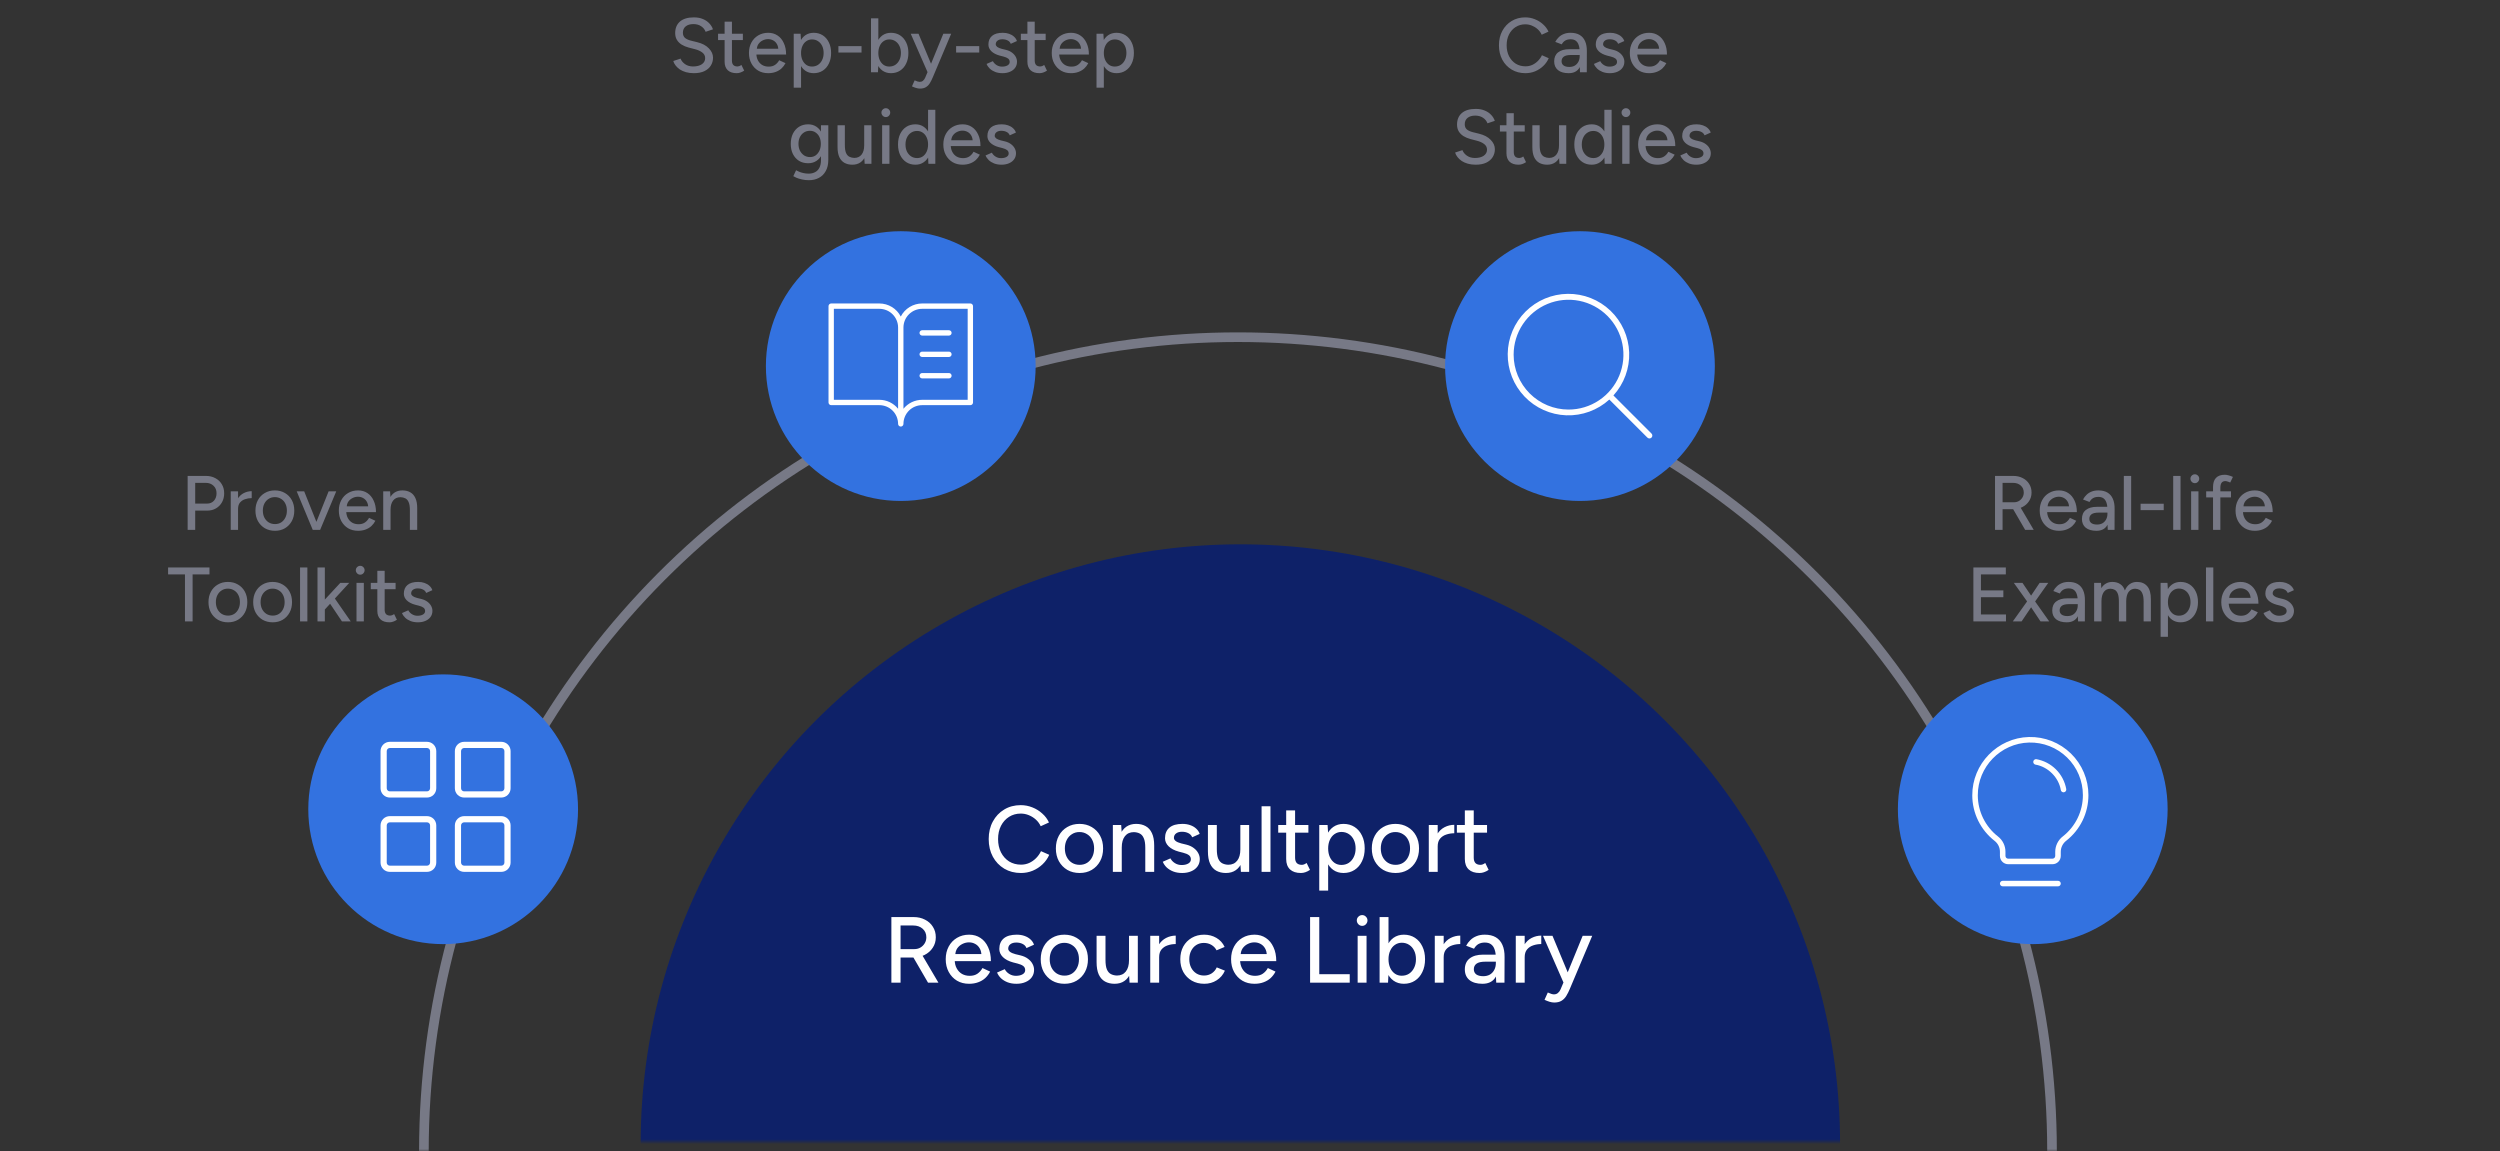 <svg width="519" height="239" viewBox="0 0 519 239" fill="none" xmlns="http://www.w3.org/2000/svg">
<rect x="0" y="0" width="519" height="239" fill="#333333" stroke="none"/>
<path d="M144.04 15.192C143.443 15.192 142.899 15.123 142.408 14.984C141.928 14.845 141.507 14.659 141.144 14.424C140.792 14.179 140.499 13.907 140.264 13.608C140.029 13.309 139.864 12.995 139.768 12.664L141.288 12.168C141.448 12.605 141.752 12.984 142.2 13.304C142.648 13.624 143.197 13.789 143.848 13.8C144.637 13.8 145.256 13.645 145.704 13.336C146.163 13.016 146.392 12.595 146.392 12.072C146.392 11.592 146.195 11.203 145.8 10.904C145.405 10.595 144.883 10.36 144.232 10.2L142.936 9.864C142.424 9.725 141.955 9.528 141.528 9.272C141.112 9.016 140.781 8.691 140.536 8.296C140.291 7.901 140.168 7.427 140.168 6.872C140.168 5.848 140.499 5.048 141.16 4.472C141.832 3.896 142.797 3.608 144.056 3.608C144.781 3.608 145.411 3.725 145.944 3.96C146.477 4.184 146.915 4.483 147.256 4.856C147.608 5.229 147.859 5.64 148.008 6.088L146.488 6.6C146.307 6.12 145.997 5.736 145.56 5.448C145.123 5.149 144.584 5 143.944 5C143.272 5 142.739 5.16 142.344 5.48C141.96 5.8 141.768 6.237 141.768 6.792C141.768 7.261 141.917 7.624 142.216 7.88C142.525 8.125 142.936 8.312 143.448 8.44L144.744 8.76C145.789 9.016 146.595 9.443 147.16 10.04C147.736 10.627 148.024 11.272 148.024 11.976C148.024 12.584 147.869 13.133 147.56 13.624C147.261 14.104 146.813 14.488 146.216 14.776C145.629 15.053 144.904 15.192 144.04 15.192ZM152.941 15.192C152.141 15.192 151.522 14.989 151.085 14.584C150.648 14.168 150.429 13.576 150.429 12.808V4.504H151.949V12.584C151.949 12.979 152.045 13.283 152.237 13.496C152.44 13.699 152.728 13.8 153.101 13.8C153.208 13.8 153.325 13.779 153.453 13.736C153.581 13.693 153.736 13.608 153.917 13.48L154.493 14.664C154.216 14.845 153.949 14.979 153.693 15.064C153.448 15.149 153.197 15.192 152.941 15.192ZM149.069 8.312V7H154.221V8.312H149.069ZM159.467 15.192C158.688 15.192 158 15.016 157.403 14.664C156.806 14.301 156.336 13.805 155.995 13.176C155.654 12.547 155.483 11.821 155.483 11C155.483 10.179 155.654 9.453 155.995 8.824C156.336 8.195 156.806 7.704 157.403 7.352C158.011 6.989 158.704 6.808 159.483 6.808C160.219 6.808 160.864 6.995 161.419 7.368C161.974 7.731 162.406 8.253 162.715 8.936C163.035 9.608 163.195 10.403 163.195 11.32H156.731L157.019 11.08C157.019 11.645 157.131 12.136 157.355 12.552C157.579 12.968 157.883 13.288 158.267 13.512C158.651 13.725 159.088 13.832 159.579 13.832C160.112 13.832 160.555 13.709 160.907 13.464C161.27 13.208 161.552 12.888 161.755 12.504L163.067 13.112C162.854 13.528 162.576 13.896 162.235 14.216C161.894 14.525 161.488 14.765 161.019 14.936C160.56 15.107 160.043 15.192 159.467 15.192ZM157.115 10.36L156.811 10.12H161.867L161.579 10.36C161.579 9.891 161.483 9.491 161.291 9.16C161.099 8.819 160.843 8.563 160.523 8.392C160.203 8.211 159.846 8.12 159.451 8.12C159.067 8.12 158.694 8.211 158.331 8.392C157.979 8.563 157.686 8.813 157.451 9.144C157.227 9.475 157.115 9.88 157.115 10.36ZM164.777 18.2V7H166.201L166.297 8.472V18.2H164.777ZM168.921 15.192C168.249 15.192 167.662 15.016 167.161 14.664C166.67 14.312 166.291 13.821 166.025 13.192C165.758 12.563 165.625 11.832 165.625 11C165.625 10.157 165.758 9.427 166.025 8.808C166.291 8.179 166.67 7.688 167.161 7.336C167.662 6.984 168.249 6.808 168.921 6.808C169.635 6.808 170.265 6.984 170.809 7.336C171.353 7.688 171.774 8.179 172.073 8.808C172.382 9.427 172.537 10.157 172.537 11C172.537 11.832 172.382 12.563 172.073 13.192C171.774 13.821 171.353 14.312 170.809 14.664C170.265 15.016 169.635 15.192 168.921 15.192ZM168.553 13.816C169.033 13.816 169.454 13.699 169.817 13.464C170.179 13.219 170.462 12.888 170.665 12.472C170.878 12.045 170.985 11.555 170.985 11C170.985 10.445 170.883 9.96 170.681 9.544C170.478 9.117 170.195 8.787 169.833 8.552C169.47 8.307 169.049 8.184 168.569 8.184C168.131 8.184 167.737 8.307 167.385 8.552C167.043 8.787 166.777 9.117 166.585 9.544C166.393 9.971 166.297 10.456 166.297 11C166.297 11.555 166.393 12.045 166.585 12.472C166.777 12.888 167.043 13.219 167.385 13.464C167.726 13.699 168.115 13.816 168.553 13.816ZM174.053 10.904V9.576H178.853V10.904H174.053ZM180.822 15V3.8H182.342V13.512L182.262 15H180.822ZM184.966 15.192C184.294 15.192 183.707 15.016 183.206 14.664C182.715 14.312 182.336 13.821 182.07 13.192C181.803 12.563 181.67 11.832 181.67 11C181.67 10.157 181.803 9.427 182.07 8.808C182.336 8.179 182.715 7.688 183.206 7.336C183.707 6.984 184.294 6.808 184.966 6.808C185.68 6.808 186.31 6.984 186.854 7.336C187.398 7.688 187.819 8.179 188.118 8.808C188.427 9.427 188.582 10.157 188.582 11C188.582 11.832 188.427 12.563 188.118 13.192C187.819 13.821 187.398 14.312 186.854 14.664C186.31 15.016 185.68 15.192 184.966 15.192ZM184.598 13.816C185.078 13.816 185.499 13.699 185.862 13.464C186.224 13.219 186.507 12.888 186.71 12.472C186.923 12.045 187.03 11.555 187.03 11C187.03 10.445 186.928 9.96 186.726 9.544C186.523 9.117 186.24 8.787 185.878 8.552C185.515 8.307 185.094 8.184 184.614 8.184C184.176 8.184 183.782 8.307 183.43 8.552C183.088 8.787 182.822 9.117 182.63 9.544C182.438 9.971 182.342 10.456 182.342 11C182.342 11.555 182.438 12.045 182.63 12.472C182.822 12.888 183.088 13.219 183.43 13.464C183.771 13.699 184.16 13.816 184.598 13.816ZM190.97 18.392C190.735 18.392 190.474 18.349 190.186 18.264C189.908 18.179 189.62 18.067 189.322 17.928L189.882 16.68C190.116 16.787 190.319 16.867 190.49 16.92C190.671 16.973 190.815 17 190.922 17C191.188 17 191.412 16.925 191.594 16.776C191.786 16.627 191.94 16.419 192.058 16.152L192.986 13.96L195.834 7H197.466L193.674 15.992C193.471 16.483 193.258 16.909 193.034 17.272C192.81 17.635 192.532 17.912 192.202 18.104C191.882 18.296 191.471 18.392 190.97 18.392ZM192.57 15L189.066 7H190.682L193.578 13.944L194.042 15H192.57ZM198.49 10.904V9.576H203.29V10.904H198.49ZM208.123 15.192C207.558 15.192 207.051 15.107 206.603 14.936C206.166 14.765 205.792 14.536 205.483 14.248C205.184 13.96 204.96 13.635 204.811 13.272L206.123 12.696C206.294 13.027 206.55 13.299 206.891 13.512C207.232 13.725 207.611 13.832 208.027 13.832C208.486 13.832 208.864 13.747 209.163 13.576C209.462 13.405 209.611 13.165 209.611 12.856C209.611 12.557 209.499 12.323 209.275 12.152C209.051 11.981 208.726 11.843 208.299 11.736L207.547 11.544C206.8 11.341 206.219 11.037 205.803 10.632C205.398 10.227 205.195 9.768 205.195 9.256C205.195 8.477 205.446 7.875 205.947 7.448C206.448 7.021 207.19 6.808 208.171 6.808C208.651 6.808 209.088 6.877 209.483 7.016C209.888 7.155 210.23 7.352 210.507 7.608C210.795 7.864 210.998 8.168 211.115 8.52L209.835 9.096C209.707 8.776 209.488 8.541 209.179 8.392C208.87 8.232 208.507 8.152 208.091 8.152C207.664 8.152 207.328 8.248 207.083 8.44C206.838 8.621 206.715 8.877 206.715 9.208C206.715 9.389 206.816 9.565 207.019 9.736C207.232 9.896 207.542 10.029 207.947 10.136L208.811 10.344C209.334 10.472 209.766 10.669 210.107 10.936C210.448 11.192 210.704 11.485 210.875 11.816C211.046 12.136 211.131 12.472 211.131 12.824C211.131 13.304 210.998 13.725 210.731 14.088C210.475 14.44 210.118 14.712 209.659 14.904C209.211 15.096 208.699 15.192 208.123 15.192ZM215.8 15.192C215 15.192 214.382 14.989 213.944 14.584C213.507 14.168 213.288 13.576 213.288 12.808V4.504H214.808V12.584C214.808 12.979 214.904 13.283 215.096 13.496C215.299 13.699 215.587 13.8 215.96 13.8C216.067 13.8 216.184 13.779 216.312 13.736C216.44 13.693 216.595 13.608 216.776 13.48L217.352 14.664C217.075 14.845 216.808 14.979 216.552 15.064C216.307 15.149 216.056 15.192 215.8 15.192ZM211.928 8.312V7H217.08V8.312H211.928ZM222.326 15.192C221.548 15.192 220.86 15.016 220.262 14.664C219.665 14.301 219.196 13.805 218.854 13.176C218.513 12.547 218.342 11.821 218.342 11C218.342 10.179 218.513 9.453 218.854 8.824C219.196 8.195 219.665 7.704 220.262 7.352C220.87 6.989 221.564 6.808 222.342 6.808C223.078 6.808 223.724 6.995 224.278 7.368C224.833 7.731 225.265 8.253 225.574 8.936C225.894 9.608 226.054 10.403 226.054 11.32H219.59L219.878 11.08C219.878 11.645 219.99 12.136 220.214 12.552C220.438 12.968 220.742 13.288 221.126 13.512C221.51 13.725 221.948 13.832 222.438 13.832C222.972 13.832 223.414 13.709 223.766 13.464C224.129 13.208 224.412 12.888 224.614 12.504L225.926 13.112C225.713 13.528 225.436 13.896 225.094 14.216C224.753 14.525 224.348 14.765 223.878 14.936C223.42 15.107 222.902 15.192 222.326 15.192ZM219.974 10.36L219.67 10.12H224.726L224.438 10.36C224.438 9.891 224.342 9.491 224.15 9.16C223.958 8.819 223.702 8.563 223.382 8.392C223.062 8.211 222.705 8.12 222.31 8.12C221.926 8.12 221.553 8.211 221.19 8.392C220.838 8.563 220.545 8.813 220.31 9.144C220.086 9.475 219.974 9.88 219.974 10.36ZM227.636 18.2V7H229.06L229.156 8.472V18.2H227.636ZM231.78 15.192C231.108 15.192 230.521 15.016 230.02 14.664C229.529 14.312 229.151 13.821 228.884 13.192C228.617 12.563 228.484 11.832 228.484 11C228.484 10.157 228.617 9.427 228.884 8.808C229.151 8.179 229.529 7.688 230.02 7.336C230.521 6.984 231.108 6.808 231.78 6.808C232.495 6.808 233.124 6.984 233.668 7.336C234.212 7.688 234.633 8.179 234.932 8.808C235.241 9.427 235.396 10.157 235.396 11C235.396 11.832 235.241 12.563 234.932 13.192C234.633 13.821 234.212 14.312 233.668 14.664C233.124 15.016 232.495 15.192 231.78 15.192ZM231.412 13.816C231.892 13.816 232.313 13.699 232.676 13.464C233.039 13.219 233.321 12.888 233.524 12.472C233.737 12.045 233.844 11.555 233.844 11C233.844 10.445 233.743 9.96 233.54 9.544C233.337 9.117 233.055 8.787 232.692 8.552C232.329 8.307 231.908 8.184 231.428 8.184C230.991 8.184 230.596 8.307 230.244 8.552C229.903 8.787 229.636 9.117 229.444 9.544C229.252 9.971 229.156 10.456 229.156 11C229.156 11.555 229.252 12.045 229.444 12.472C229.636 12.888 229.903 13.219 230.244 13.464C230.585 13.699 230.975 13.816 231.412 13.816ZM167.923 37.408C167.389 37.408 166.904 37.355 166.467 37.248C166.029 37.152 165.661 37.04 165.363 36.912C165.064 36.784 164.84 36.672 164.691 36.576L165.267 35.344C165.405 35.429 165.603 35.525 165.859 35.632C166.115 35.749 166.413 35.845 166.755 35.92C167.096 36.005 167.475 36.048 167.891 36.048C168.381 36.048 168.819 35.947 169.203 35.744C169.587 35.552 169.885 35.248 170.099 34.832C170.323 34.416 170.435 33.883 170.435 33.232V26H171.955V33.2C171.955 34.117 171.779 34.885 171.427 35.504C171.085 36.133 170.611 36.608 170.003 36.928C169.405 37.248 168.712 37.408 167.923 37.408ZM167.779 33.888C167.053 33.888 166.419 33.723 165.875 33.392C165.341 33.051 164.92 32.581 164.611 31.984C164.312 31.376 164.163 30.677 164.163 29.888C164.163 29.067 164.312 28.352 164.611 27.744C164.92 27.136 165.341 26.661 165.875 26.32C166.419 25.979 167.053 25.808 167.779 25.808C168.44 25.808 169.016 25.979 169.507 26.32C170.008 26.661 170.392 27.141 170.659 27.76C170.936 28.368 171.075 29.083 171.075 29.904C171.075 30.693 170.936 31.392 170.659 32C170.392 32.597 170.008 33.061 169.507 33.392C169.016 33.723 168.44 33.888 167.779 33.888ZM168.163 32.608C168.611 32.608 169 32.491 169.331 32.256C169.661 32.011 169.923 31.685 170.115 31.28C170.307 30.864 170.403 30.389 170.403 29.856C170.403 29.323 170.307 28.853 170.115 28.448C169.923 28.043 169.656 27.728 169.315 27.504C168.984 27.269 168.595 27.152 168.147 27.152C167.677 27.152 167.261 27.269 166.899 27.504C166.547 27.728 166.269 28.043 166.067 28.448C165.864 28.853 165.763 29.323 165.763 29.856C165.763 30.389 165.864 30.864 166.067 31.28C166.28 31.685 166.563 32.011 166.915 32.256C167.277 32.491 167.693 32.608 168.163 32.608ZM179.504 34L179.408 32.528V26H180.912V34H179.504ZM173.872 30.096V26H175.392V30.096H173.872ZM175.392 30.096C175.392 30.811 175.472 31.36 175.632 31.744C175.802 32.128 176.037 32.395 176.336 32.544C176.634 32.693 176.97 32.773 177.344 32.784C177.994 32.784 178.501 32.555 178.864 32.096C179.226 31.637 179.408 30.992 179.408 30.16H180.064C180.064 31.003 179.936 31.728 179.68 32.336C179.434 32.933 179.082 33.392 178.624 33.712C178.165 34.032 177.605 34.192 176.944 34.192C176.325 34.192 175.781 34.064 175.312 33.808C174.853 33.552 174.496 33.152 174.24 32.608C173.994 32.064 173.872 31.36 173.872 30.496V30.096H175.392ZM183.129 34V26H184.649V34H183.129ZM183.897 24.304C183.651 24.304 183.438 24.213 183.257 24.032C183.075 23.84 182.985 23.621 182.985 23.376C182.985 23.12 183.075 22.907 183.257 22.736C183.438 22.555 183.651 22.464 183.897 22.464C184.153 22.464 184.366 22.555 184.537 22.736C184.718 22.907 184.809 23.12 184.809 23.376C184.809 23.621 184.718 23.84 184.537 24.032C184.366 24.213 184.153 24.304 183.897 24.304ZM192.732 34L192.668 32.512V22.8H194.172V34H192.732ZM190.044 34.192C189.319 34.192 188.684 34.016 188.14 33.664C187.607 33.312 187.186 32.821 186.876 32.192C186.578 31.563 186.428 30.832 186.428 30C186.428 29.157 186.578 28.427 186.876 27.808C187.186 27.179 187.607 26.688 188.14 26.336C188.684 25.984 189.319 25.808 190.044 25.808C190.716 25.808 191.298 25.984 191.788 26.336C192.29 26.688 192.674 27.179 192.94 27.808C193.207 28.427 193.34 29.157 193.34 30C193.34 30.832 193.207 31.563 192.94 32.192C192.674 32.821 192.29 33.312 191.788 33.664C191.298 34.016 190.716 34.192 190.044 34.192ZM190.396 32.816C190.844 32.816 191.239 32.699 191.58 32.464C191.922 32.219 192.188 31.888 192.38 31.472C192.572 31.045 192.668 30.555 192.668 30C192.668 29.445 192.572 28.96 192.38 28.544C192.188 28.117 191.922 27.787 191.58 27.552C191.239 27.307 190.839 27.184 190.38 27.184C189.911 27.184 189.495 27.307 189.132 27.552C188.77 27.787 188.487 28.117 188.284 28.544C188.082 28.96 187.98 29.445 187.98 30C187.98 30.555 188.082 31.045 188.284 31.472C188.498 31.888 188.786 32.219 189.148 32.464C189.511 32.699 189.927 32.816 190.396 32.816ZM199.819 34.192C199.04 34.192 198.352 34.016 197.755 33.664C197.157 33.301 196.688 32.805 196.347 32.176C196.005 31.547 195.835 30.821 195.835 30C195.835 29.179 196.005 28.453 196.347 27.824C196.688 27.195 197.157 26.704 197.755 26.352C198.363 25.989 199.056 25.808 199.835 25.808C200.571 25.808 201.216 25.995 201.771 26.368C202.325 26.731 202.757 27.253 203.067 27.936C203.387 28.608 203.547 29.403 203.547 30.32H197.083L197.371 30.08C197.371 30.645 197.483 31.136 197.707 31.552C197.931 31.968 198.235 32.288 198.619 32.512C199.003 32.725 199.44 32.832 199.931 32.832C200.464 32.832 200.907 32.709 201.259 32.464C201.621 32.208 201.904 31.888 202.107 31.504L203.419 32.112C203.205 32.528 202.928 32.896 202.587 33.216C202.245 33.525 201.84 33.765 201.371 33.936C200.912 34.107 200.395 34.192 199.819 34.192ZM197.467 29.36L197.163 29.12H202.219L201.931 29.36C201.931 28.891 201.835 28.491 201.643 28.16C201.451 27.819 201.195 27.563 200.875 27.392C200.555 27.211 200.197 27.12 199.803 27.12C199.419 27.12 199.045 27.211 198.683 27.392C198.331 27.563 198.037 27.813 197.803 28.144C197.579 28.475 197.467 28.88 197.467 29.36ZM207.912 34.192C207.347 34.192 206.84 34.107 206.392 33.936C205.955 33.765 205.582 33.536 205.272 33.248C204.974 32.96 204.75 32.635 204.6 32.272L205.912 31.696C206.083 32.027 206.339 32.299 206.68 32.512C207.022 32.725 207.4 32.832 207.816 32.832C208.275 32.832 208.654 32.747 208.952 32.576C209.251 32.405 209.4 32.165 209.4 31.856C209.4 31.557 209.288 31.323 209.064 31.152C208.84 30.981 208.515 30.843 208.088 30.736L207.336 30.544C206.59 30.341 206.008 30.037 205.592 29.632C205.187 29.227 204.984 28.768 204.984 28.256C204.984 27.477 205.235 26.875 205.736 26.448C206.238 26.021 206.979 25.808 207.96 25.808C208.44 25.808 208.878 25.877 209.272 26.016C209.678 26.155 210.019 26.352 210.296 26.608C210.584 26.864 210.787 27.168 210.904 27.52L209.624 28.096C209.496 27.776 209.278 27.541 208.968 27.392C208.659 27.232 208.296 27.152 207.88 27.152C207.454 27.152 207.118 27.248 206.872 27.44C206.627 27.621 206.504 27.877 206.504 28.208C206.504 28.389 206.606 28.565 206.808 28.736C207.022 28.896 207.331 29.029 207.736 29.136L208.6 29.344C209.123 29.472 209.555 29.669 209.896 29.936C210.238 30.192 210.494 30.485 210.664 30.816C210.835 31.136 210.92 31.472 210.92 31.824C210.92 32.304 210.787 32.725 210.52 33.088C210.264 33.44 209.907 33.712 209.448 33.904C209 34.096 208.488 34.192 207.912 34.192Z" fill="#777986"/>
<path d="M316.684 15.192C315.618 15.192 314.668 14.947 313.836 14.456C313.004 13.955 312.354 13.272 311.884 12.408C311.415 11.533 311.18 10.531 311.18 9.4C311.18 8.269 311.415 7.272 311.884 6.408C312.354 5.533 312.999 4.851 313.82 4.36C314.642 3.859 315.586 3.608 316.652 3.608C317.346 3.608 318.007 3.736 318.636 3.992C319.266 4.237 319.826 4.584 320.316 5.032C320.818 5.469 321.202 5.981 321.468 6.568L320.06 7.208C319.858 6.771 319.58 6.392 319.228 6.072C318.876 5.752 318.476 5.501 318.028 5.32C317.591 5.139 317.132 5.048 316.652 5.048C315.906 5.048 315.239 5.235 314.652 5.608C314.066 5.981 313.607 6.493 313.276 7.144C312.946 7.795 312.78 8.547 312.78 9.4C312.78 10.253 312.946 11.011 313.276 11.672C313.618 12.333 314.082 12.851 314.668 13.224C315.266 13.587 315.943 13.768 316.7 13.768C317.191 13.768 317.655 13.672 318.092 13.48C318.53 13.277 318.919 13.005 319.26 12.664C319.612 12.312 319.895 11.912 320.108 11.464L321.516 12.088C321.25 12.696 320.871 13.235 320.38 13.704C319.89 14.173 319.324 14.541 318.684 14.808C318.055 15.064 317.388 15.192 316.684 15.192ZM328.007 15L327.943 13.608V10.824C327.943 10.237 327.874 9.747 327.735 9.352C327.607 8.957 327.404 8.659 327.127 8.456C326.86 8.253 326.503 8.152 326.055 8.152C325.639 8.152 325.276 8.237 324.967 8.408C324.668 8.579 324.418 8.845 324.215 9.208L322.871 8.696C323.063 8.333 323.303 8.013 323.591 7.736C323.879 7.448 324.226 7.224 324.631 7.064C325.036 6.893 325.511 6.808 326.055 6.808C326.812 6.808 327.442 6.957 327.943 7.256C328.444 7.555 328.818 7.987 329.063 8.552C329.319 9.117 329.442 9.816 329.431 10.648L329.415 15H328.007ZM325.655 15.192C324.706 15.192 323.964 14.979 323.431 14.552C322.908 14.115 322.647 13.512 322.647 12.744C322.647 11.923 322.919 11.299 323.463 10.872C324.018 10.435 324.786 10.216 325.767 10.216H327.991V11.416H326.183C325.447 11.416 324.93 11.533 324.631 11.768C324.332 11.992 324.183 12.307 324.183 12.712C324.183 13.085 324.322 13.379 324.599 13.592C324.887 13.795 325.282 13.896 325.783 13.896C326.22 13.896 326.599 13.805 326.919 13.624C327.239 13.432 327.49 13.165 327.671 12.824C327.852 12.483 327.943 12.093 327.943 11.656H328.471C328.471 12.744 328.236 13.608 327.767 14.248C327.308 14.877 326.604 15.192 325.655 15.192ZM334.209 15.192C333.644 15.192 333.137 15.107 332.689 14.936C332.252 14.765 331.878 14.536 331.569 14.248C331.27 13.96 331.046 13.635 330.897 13.272L332.209 12.696C332.38 13.027 332.636 13.299 332.977 13.512C333.318 13.725 333.697 13.832 334.113 13.832C334.572 13.832 334.95 13.747 335.249 13.576C335.548 13.405 335.697 13.165 335.697 12.856C335.697 12.557 335.585 12.323 335.361 12.152C335.137 11.981 334.812 11.843 334.385 11.736L333.633 11.544C332.886 11.341 332.305 11.037 331.889 10.632C331.484 10.227 331.281 9.768 331.281 9.256C331.281 8.477 331.532 7.875 332.033 7.448C332.534 7.021 333.276 6.808 334.257 6.808C334.737 6.808 335.174 6.877 335.569 7.016C335.974 7.155 336.316 7.352 336.593 7.608C336.881 7.864 337.084 8.168 337.201 8.52L335.921 9.096C335.793 8.776 335.574 8.541 335.265 8.392C334.956 8.232 334.593 8.152 334.177 8.152C333.75 8.152 333.414 8.248 333.169 8.44C332.924 8.621 332.801 8.877 332.801 9.208C332.801 9.389 332.902 9.565 333.105 9.736C333.318 9.896 333.628 10.029 334.033 10.136L334.897 10.344C335.42 10.472 335.852 10.669 336.193 10.936C336.534 11.192 336.79 11.485 336.961 11.816C337.132 12.136 337.217 12.472 337.217 12.824C337.217 13.304 337.084 13.725 336.817 14.088C336.561 14.44 336.204 14.712 335.745 14.904C335.297 15.096 334.785 15.192 334.209 15.192ZM342.334 15.192C341.556 15.192 340.868 15.016 340.27 14.664C339.673 14.301 339.204 13.805 338.862 13.176C338.521 12.547 338.35 11.821 338.35 11C338.35 10.179 338.521 9.453 338.862 8.824C339.204 8.195 339.673 7.704 340.27 7.352C340.878 6.989 341.572 6.808 342.35 6.808C343.086 6.808 343.732 6.995 344.286 7.368C344.841 7.731 345.273 8.253 345.582 8.936C345.902 9.608 346.062 10.403 346.062 11.32H339.598L339.886 11.08C339.886 11.645 339.998 12.136 340.222 12.552C340.446 12.968 340.75 13.288 341.134 13.512C341.518 13.725 341.956 13.832 342.446 13.832C342.98 13.832 343.422 13.709 343.774 13.464C344.137 13.208 344.42 12.888 344.622 12.504L345.934 13.112C345.721 13.528 345.444 13.896 345.102 14.216C344.761 14.525 344.356 14.765 343.886 14.936C343.428 15.107 342.91 15.192 342.334 15.192ZM339.982 10.36L339.678 10.12H344.734L344.446 10.36C344.446 9.891 344.35 9.491 344.158 9.16C343.966 8.819 343.71 8.563 343.39 8.392C343.07 8.211 342.713 8.12 342.318 8.12C341.934 8.12 341.561 8.211 341.198 8.392C340.846 8.563 340.553 8.813 340.318 9.144C340.094 9.475 339.982 9.88 339.982 10.36ZM306.353 34.192C305.755 34.192 305.211 34.123 304.721 33.984C304.241 33.845 303.819 33.659 303.457 33.424C303.105 33.179 302.811 32.907 302.577 32.608C302.342 32.309 302.177 31.995 302.081 31.664L303.601 31.168C303.761 31.605 304.065 31.984 304.513 32.304C304.961 32.624 305.51 32.789 306.161 32.8C306.95 32.8 307.569 32.645 308.017 32.336C308.475 32.016 308.705 31.595 308.705 31.072C308.705 30.592 308.507 30.203 308.113 29.904C307.718 29.595 307.195 29.36 306.545 29.2L305.249 28.864C304.737 28.725 304.267 28.528 303.841 28.272C303.425 28.016 303.094 27.691 302.849 27.296C302.603 26.901 302.481 26.427 302.481 25.872C302.481 24.848 302.811 24.048 303.473 23.472C304.145 22.896 305.11 22.608 306.369 22.608C307.094 22.608 307.723 22.725 308.257 22.96C308.79 23.184 309.227 23.483 309.569 23.856C309.921 24.229 310.171 24.64 310.321 25.088L308.801 25.6C308.619 25.12 308.31 24.736 307.873 24.448C307.435 24.149 306.897 24 306.257 24C305.585 24 305.051 24.16 304.657 24.48C304.273 24.8 304.081 25.237 304.081 25.792C304.081 26.261 304.23 26.624 304.529 26.88C304.838 27.125 305.249 27.312 305.761 27.44L307.057 27.76C308.102 28.016 308.907 28.443 309.473 29.04C310.049 29.627 310.337 30.272 310.337 30.976C310.337 31.584 310.182 32.133 309.873 32.624C309.574 33.104 309.126 33.488 308.529 33.776C307.942 34.053 307.217 34.192 306.353 34.192ZM315.253 34.192C314.453 34.192 313.835 33.989 313.397 33.584C312.96 33.168 312.741 32.576 312.741 31.808V23.504H314.261V31.584C314.261 31.979 314.357 32.283 314.549 32.496C314.752 32.699 315.04 32.8 315.413 32.8C315.52 32.8 315.637 32.779 315.765 32.736C315.893 32.693 316.048 32.608 316.229 32.48L316.805 33.664C316.528 33.845 316.261 33.979 316.005 34.064C315.76 34.149 315.509 34.192 315.253 34.192ZM311.381 27.312V26H316.533V27.312H311.381ZM323.746 34L323.65 32.528V26H325.154V34H323.746ZM318.114 30.096V26H319.634V30.096H318.114ZM319.634 30.096C319.634 30.811 319.714 31.36 319.874 31.744C320.045 32.128 320.279 32.395 320.578 32.544C320.877 32.693 321.213 32.773 321.586 32.784C322.237 32.784 322.743 32.555 323.106 32.096C323.469 31.637 323.65 30.992 323.65 30.16H324.306C324.306 31.003 324.178 31.728 323.922 32.336C323.677 32.933 323.325 33.392 322.866 33.712C322.407 34.032 321.847 34.192 321.186 34.192C320.567 34.192 320.023 34.064 319.554 33.808C319.095 33.552 318.738 33.152 318.482 32.608C318.237 32.064 318.114 31.36 318.114 30.496V30.096H319.634ZM333.131 34L333.067 32.512V22.8H334.571V34H333.131ZM330.443 34.192C329.717 34.192 329.083 34.016 328.539 33.664C328.005 33.312 327.584 32.821 327.275 32.192C326.976 31.563 326.827 30.832 326.827 30C326.827 29.157 326.976 28.427 327.275 27.808C327.584 27.179 328.005 26.688 328.539 26.336C329.083 25.984 329.717 25.808 330.443 25.808C331.115 25.808 331.696 25.984 332.187 26.336C332.688 26.688 333.072 27.179 333.339 27.808C333.605 28.427 333.739 29.157 333.739 30C333.739 30.832 333.605 31.563 333.339 32.192C333.072 32.821 332.688 33.312 332.187 33.664C331.696 34.016 331.115 34.192 330.443 34.192ZM330.795 32.816C331.243 32.816 331.637 32.699 331.979 32.464C332.32 32.219 332.587 31.888 332.779 31.472C332.971 31.045 333.067 30.555 333.067 30C333.067 29.445 332.971 28.96 332.779 28.544C332.587 28.117 332.32 27.787 331.979 27.552C331.637 27.307 331.237 27.184 330.779 27.184C330.309 27.184 329.893 27.307 329.531 27.552C329.168 27.787 328.885 28.117 328.683 28.544C328.48 28.96 328.379 29.445 328.379 30C328.379 30.555 328.48 31.045 328.683 31.472C328.896 31.888 329.184 32.219 329.547 32.464C329.909 32.699 330.325 32.816 330.795 32.816ZM336.777 34V26H338.297V34H336.777ZM337.545 24.304C337.3 24.304 337.086 24.213 336.905 24.032C336.724 23.84 336.633 23.621 336.633 23.376C336.633 23.12 336.724 22.907 336.905 22.736C337.086 22.555 337.3 22.464 337.545 22.464C337.801 22.464 338.014 22.555 338.185 22.736C338.366 22.907 338.457 23.12 338.457 23.376C338.457 23.621 338.366 23.84 338.185 24.032C338.014 24.213 337.801 24.304 337.545 24.304ZM344.061 34.192C343.282 34.192 342.594 34.016 341.997 33.664C341.399 33.301 340.93 32.805 340.589 32.176C340.247 31.547 340.077 30.821 340.077 30C340.077 29.179 340.247 28.453 340.589 27.824C340.93 27.195 341.399 26.704 341.997 26.352C342.605 25.989 343.298 25.808 344.077 25.808C344.813 25.808 345.458 25.995 346.013 26.368C346.567 26.731 346.999 27.253 347.309 27.936C347.629 28.608 347.789 29.403 347.789 30.32H341.325L341.613 30.08C341.613 30.645 341.725 31.136 341.949 31.552C342.173 31.968 342.477 32.288 342.861 32.512C343.245 32.725 343.682 32.832 344.173 32.832C344.706 32.832 345.149 32.709 345.501 32.464C345.863 32.208 346.146 31.888 346.349 31.504L347.661 32.112C347.447 32.528 347.17 32.896 346.829 33.216C346.487 33.525 346.082 33.765 345.613 33.936C345.154 34.107 344.637 34.192 344.061 34.192ZM341.709 29.36L341.405 29.12H346.461L346.173 29.36C346.173 28.891 346.077 28.491 345.885 28.16C345.693 27.819 345.437 27.563 345.117 27.392C344.797 27.211 344.439 27.12 344.045 27.12C343.661 27.12 343.287 27.211 342.925 27.392C342.573 27.563 342.279 27.813 342.045 28.144C341.821 28.475 341.709 28.88 341.709 29.36ZM352.154 34.192C351.589 34.192 351.082 34.107 350.634 33.936C350.197 33.765 349.824 33.536 349.514 33.248C349.216 32.96 348.992 32.635 348.842 32.272L350.154 31.696C350.325 32.027 350.581 32.299 350.922 32.512C351.264 32.725 351.642 32.832 352.058 32.832C352.517 32.832 352.896 32.747 353.194 32.576C353.493 32.405 353.642 32.165 353.642 31.856C353.642 31.557 353.53 31.323 353.306 31.152C353.082 30.981 352.757 30.843 352.33 30.736L351.578 30.544C350.832 30.341 350.25 30.037 349.834 29.632C349.429 29.227 349.226 28.768 349.226 28.256C349.226 27.477 349.477 26.875 349.978 26.448C350.48 26.021 351.221 25.808 352.202 25.808C352.682 25.808 353.12 25.877 353.514 26.016C353.92 26.155 354.261 26.352 354.538 26.608C354.826 26.864 355.029 27.168 355.146 27.52L353.866 28.096C353.738 27.776 353.52 27.541 353.21 27.392C352.901 27.232 352.538 27.152 352.122 27.152C351.696 27.152 351.36 27.248 351.114 27.44C350.869 27.621 350.746 27.877 350.746 28.208C350.746 28.389 350.848 28.565 351.05 28.736C351.264 28.896 351.573 29.029 351.978 29.136L352.842 29.344C353.365 29.472 353.797 29.669 354.138 29.936C354.48 30.192 354.736 30.485 354.906 30.816C355.077 31.136 355.162 31.472 355.162 31.824C355.162 32.304 355.029 32.725 354.762 33.088C354.506 33.44 354.149 33.712 353.69 33.904C353.242 34.096 352.73 34.192 352.154 34.192Z" fill="#777986"/>
<mask id="mask0_1_1310" style="mask-type:alpha" maskUnits="userSpaceOnUse" x="69" y="99" width="376" height="138">
<rect width="376" height="138" transform="matrix(1 0 0 -1 69 237)" fill="#0E2168"/>
</mask>
<g mask="url(#mask0_1_1310)">
<circle cx="124.5" cy="124.5" r="124.5" transform="matrix(1 0 0 -1 133 362)" fill="#0E2168"/>
</g>
<mask id="mask1_1_1310" style="mask-type:alpha" maskUnits="userSpaceOnUse" x="69" y="38" width="450" height="201">
<rect x="1" y="-1" width="448" height="199" transform="matrix(1 0 0 -1 69 237)" fill="#1522B6" stroke="#777986" stroke-width="2"/>
</mask>
<g mask="url(#mask1_1_1310)">
<circle cx="170" cy="170" r="169" transform="matrix(1 0 0 -1 87 409)" stroke="#777986" stroke-width="2"/>
</g>
<circle cx="92" cy="168" r="28" fill="#3372E0"/>
<circle cx="187" cy="76" r="28" fill="#3372E0"/>
<circle cx="328" cy="76" r="28" fill="#3372E0"/>
<circle cx="422" cy="168" r="28" fill="#3372E0"/>
<path d="M414.166 110V98.8H417.942C418.689 98.8 419.345 98.949 419.91 99.248C420.486 99.536 420.934 99.941 421.254 100.464C421.585 100.976 421.75 101.573 421.75 102.256C421.75 102.928 421.574 103.525 421.222 104.048C420.881 104.571 420.412 104.981 419.814 105.28C419.217 105.568 418.545 105.712 417.798 105.712H415.734V110H414.166ZM420.422 110L417.766 105.424L419.014 104.592L422.198 110H420.422ZM415.734 104.272H418.086C418.47 104.272 418.812 104.187 419.11 104.016C419.42 103.835 419.665 103.595 419.846 103.296C420.038 102.987 420.134 102.64 420.134 102.256C420.134 101.659 419.926 101.173 419.51 100.8C419.094 100.427 418.556 100.24 417.894 100.24H415.734V104.272ZM427.428 110.192C426.649 110.192 425.961 110.016 425.364 109.664C424.767 109.301 424.297 108.805 423.956 108.176C423.615 107.547 423.444 106.821 423.444 106C423.444 105.179 423.615 104.453 423.956 103.824C424.297 103.195 424.767 102.704 425.364 102.352C425.972 101.989 426.665 101.808 427.444 101.808C428.18 101.808 428.825 101.995 429.38 102.368C429.935 102.731 430.367 103.253 430.676 103.936C430.996 104.608 431.156 105.403 431.156 106.32H424.692L424.98 106.08C424.98 106.645 425.092 107.136 425.316 107.552C425.54 107.968 425.844 108.288 426.228 108.512C426.612 108.725 427.049 108.832 427.54 108.832C428.073 108.832 428.516 108.709 428.868 108.464C429.231 108.208 429.513 107.888 429.716 107.504L431.028 108.112C430.815 108.528 430.537 108.896 430.196 109.216C429.855 109.525 429.449 109.765 428.98 109.936C428.521 110.107 428.004 110.192 427.428 110.192ZM425.076 105.36L424.772 105.12H429.828L429.54 105.36C429.54 104.891 429.444 104.491 429.252 104.16C429.06 103.819 428.804 103.563 428.484 103.392C428.164 103.211 427.807 103.12 427.412 103.12C427.028 103.12 426.655 103.211 426.292 103.392C425.94 103.563 425.647 103.813 425.412 104.144C425.188 104.475 425.076 104.88 425.076 105.36ZM437.57 110L437.506 108.608V105.824C437.506 105.237 437.436 104.747 437.298 104.352C437.17 103.957 436.967 103.659 436.69 103.456C436.423 103.253 436.066 103.152 435.618 103.152C435.202 103.152 434.839 103.237 434.53 103.408C434.231 103.579 433.98 103.845 433.778 104.208L432.434 103.696C432.626 103.333 432.866 103.013 433.154 102.736C433.442 102.448 433.788 102.224 434.194 102.064C434.599 101.893 435.074 101.808 435.618 101.808C436.375 101.808 437.004 101.957 437.506 102.256C438.007 102.555 438.38 102.987 438.626 103.552C438.882 104.117 439.004 104.816 438.994 105.648L438.978 110H437.57ZM435.218 110.192C434.268 110.192 433.527 109.979 432.994 109.552C432.471 109.115 432.21 108.512 432.21 107.744C432.21 106.923 432.482 106.299 433.026 105.872C433.58 105.435 434.348 105.216 435.33 105.216H437.554V106.416H435.746C435.01 106.416 434.492 106.533 434.194 106.768C433.895 106.992 433.746 107.307 433.746 107.712C433.746 108.085 433.884 108.379 434.162 108.592C434.45 108.795 434.844 108.896 435.346 108.896C435.783 108.896 436.162 108.805 436.482 108.624C436.802 108.432 437.052 108.165 437.234 107.824C437.415 107.483 437.506 107.093 437.506 106.656H438.034C438.034 107.744 437.799 108.608 437.33 109.248C436.871 109.877 436.167 110.192 435.218 110.192ZM440.908 110V98.8H442.428V110H440.908ZM444.389 105.904V104.576H449.189V105.904H444.389ZM451.158 110V98.8H452.678V110H451.158ZM454.879 110V102H456.399V110H454.879ZM455.647 100.304C455.401 100.304 455.188 100.213 455.007 100.032C454.825 99.84 454.735 99.621 454.735 99.376C454.735 99.12 454.825 98.907 455.007 98.736C455.188 98.555 455.401 98.464 455.647 98.464C455.903 98.464 456.116 98.555 456.287 98.736C456.468 98.907 456.559 99.12 456.559 99.376C456.559 99.621 456.468 99.84 456.287 100.032C456.116 100.213 455.903 100.304 455.647 100.304ZM459.426 110V101.12C459.426 100.277 459.629 99.643 460.034 99.216C460.44 98.779 461.053 98.56 461.874 98.56C462.12 98.56 462.386 98.603 462.674 98.688C462.962 98.763 463.256 98.869 463.554 99.008L462.994 100.176C462.77 100.069 462.573 99.995 462.402 99.952C462.242 99.899 462.104 99.872 461.986 99.872C461.634 99.872 461.373 99.989 461.202 100.224C461.032 100.448 460.946 100.8 460.946 101.28V110H459.426ZM458.002 103.264V102H463.154V103.264H458.002ZM468.084 110.192C467.306 110.192 466.618 110.016 466.02 109.664C465.423 109.301 464.954 108.805 464.612 108.176C464.271 107.547 464.1 106.821 464.1 106C464.1 105.179 464.271 104.453 464.612 103.824C464.954 103.195 465.423 102.704 466.02 102.352C466.628 101.989 467.322 101.808 468.1 101.808C468.836 101.808 469.482 101.995 470.036 102.368C470.591 102.731 471.023 103.253 471.332 103.936C471.652 104.608 471.812 105.403 471.812 106.32H465.348L465.636 106.08C465.636 106.645 465.748 107.136 465.972 107.552C466.196 107.968 466.5 108.288 466.884 108.512C467.268 108.725 467.706 108.832 468.196 108.832C468.73 108.832 469.172 108.709 469.524 108.464C469.887 108.208 470.17 107.888 470.372 107.504L471.684 108.112C471.471 108.528 471.194 108.896 470.852 109.216C470.511 109.525 470.106 109.765 469.636 109.936C469.178 110.107 468.66 110.192 468.084 110.192ZM465.732 105.36L465.428 105.12H470.484L470.196 105.36C470.196 104.891 470.1 104.491 469.908 104.16C469.716 103.819 469.46 103.563 469.14 103.392C468.82 103.211 468.463 103.12 468.068 103.12C467.684 103.12 467.311 103.211 466.948 103.392C466.596 103.563 466.303 103.813 466.068 104.144C465.844 104.475 465.732 104.88 465.732 105.36ZM409.674 129V117.8H416.41V119.24H411.242V122.568H415.898V123.976H411.242V127.56H416.442V129H409.674ZM417.863 129L421.143 124.408L423.431 121H425.223L422.135 125.368L419.687 129H417.863ZM423.607 129L421.191 125.368L418.071 121H419.863L422.167 124.408L425.415 129H423.607ZM431.406 129L431.342 127.608V124.824C431.342 124.237 431.272 123.747 431.134 123.352C431.006 122.957 430.803 122.659 430.526 122.456C430.259 122.253 429.902 122.152 429.454 122.152C429.038 122.152 428.675 122.237 428.366 122.408C428.067 122.579 427.816 122.845 427.614 123.208L426.27 122.696C426.462 122.333 426.702 122.013 426.99 121.736C427.278 121.448 427.624 121.224 428.03 121.064C428.435 120.893 428.91 120.808 429.454 120.808C430.211 120.808 430.84 120.957 431.342 121.256C431.843 121.555 432.216 121.987 432.462 122.552C432.718 123.117 432.84 123.816 432.83 124.648L432.814 129H431.406ZM429.054 129.192C428.104 129.192 427.363 128.979 426.83 128.552C426.307 128.115 426.046 127.512 426.046 126.744C426.046 125.923 426.318 125.299 426.862 124.872C427.416 124.435 428.184 124.216 429.166 124.216H431.39V125.416H429.582C428.846 125.416 428.328 125.533 428.03 125.768C427.731 125.992 427.582 126.307 427.582 126.712C427.582 127.085 427.72 127.379 427.998 127.592C428.286 127.795 428.68 127.896 429.182 127.896C429.619 127.896 429.998 127.805 430.318 127.624C430.638 127.432 430.888 127.165 431.07 126.824C431.251 126.483 431.342 126.093 431.342 125.656H431.87C431.87 126.744 431.635 127.608 431.166 128.248C430.707 128.877 430.003 129.192 429.054 129.192ZM434.743 129V121H436.168L436.232 122.104C436.488 121.677 436.808 121.357 437.192 121.144C437.576 120.92 438.018 120.808 438.52 120.808C439.16 120.808 439.704 120.957 440.152 121.256C440.6 121.544 440.925 121.987 441.128 122.584C441.362 122.008 441.693 121.571 442.12 121.272C442.546 120.963 443.053 120.808 443.64 120.808C444.546 120.808 445.256 121.107 445.768 121.704C446.28 122.291 446.53 123.197 446.52 124.424V129H445.016V124.904C445.016 124.179 444.936 123.629 444.776 123.256C444.626 122.872 444.424 122.605 444.168 122.456C443.912 122.307 443.613 122.227 443.272 122.216C442.674 122.216 442.21 122.445 441.88 122.904C441.56 123.363 441.4 124.008 441.4 124.84V129H439.88V124.904C439.88 124.179 439.805 123.629 439.656 123.256C439.506 122.872 439.298 122.605 439.032 122.456C438.776 122.307 438.477 122.227 438.136 122.216C437.538 122.216 437.074 122.445 436.744 122.904C436.424 123.363 436.264 124.008 436.264 124.84V129H434.743ZM448.542 132.2V121H449.966L450.062 122.472V132.2H448.542ZM452.686 129.192C452.014 129.192 451.428 129.016 450.926 128.664C450.436 128.312 450.057 127.821 449.79 127.192C449.524 126.563 449.39 125.832 449.39 125C449.39 124.157 449.524 123.427 449.79 122.808C450.057 122.179 450.436 121.688 450.926 121.336C451.428 120.984 452.014 120.808 452.686 120.808C453.401 120.808 454.03 120.984 454.574 121.336C455.118 121.688 455.54 122.179 455.838 122.808C456.148 123.427 456.302 124.157 456.302 125C456.302 125.832 456.148 126.563 455.838 127.192C455.54 127.821 455.118 128.312 454.574 128.664C454.03 129.016 453.401 129.192 452.686 129.192ZM452.318 127.816C452.798 127.816 453.22 127.699 453.582 127.464C453.945 127.219 454.228 126.888 454.43 126.472C454.644 126.045 454.75 125.555 454.75 125C454.75 124.445 454.649 123.96 454.446 123.544C454.244 123.117 453.961 122.787 453.598 122.552C453.236 122.307 452.814 122.184 452.334 122.184C451.897 122.184 451.502 122.307 451.15 122.552C450.809 122.787 450.542 123.117 450.35 123.544C450.158 123.971 450.062 124.456 450.062 125C450.062 125.555 450.158 126.045 450.35 126.472C450.542 126.888 450.809 127.219 451.15 127.464C451.492 127.699 451.881 127.816 452.318 127.816ZM457.962 129V117.8H459.482V129H457.962ZM465.123 129.192C464.345 129.192 463.657 129.016 463.059 128.664C462.462 128.301 461.993 127.805 461.651 127.176C461.31 126.547 461.139 125.821 461.139 125C461.139 124.179 461.31 123.453 461.651 122.824C461.993 122.195 462.462 121.704 463.059 121.352C463.667 120.989 464.361 120.808 465.139 120.808C465.875 120.808 466.521 120.995 467.075 121.368C467.63 121.731 468.062 122.253 468.371 122.936C468.691 123.608 468.851 124.403 468.851 125.32H462.387L462.675 125.08C462.675 125.645 462.787 126.136 463.011 126.552C463.235 126.968 463.539 127.288 463.923 127.512C464.307 127.725 464.745 127.832 465.235 127.832C465.769 127.832 466.211 127.709 466.563 127.464C466.926 127.208 467.209 126.888 467.411 126.504L468.723 127.112C468.51 127.528 468.233 127.896 467.891 128.216C467.55 128.525 467.145 128.765 466.675 128.936C466.217 129.107 465.699 129.192 465.123 129.192ZM462.771 124.36L462.467 124.12H467.523L467.235 124.36C467.235 123.891 467.139 123.491 466.947 123.16C466.755 122.819 466.499 122.563 466.179 122.392C465.859 122.211 465.502 122.12 465.107 122.12C464.723 122.12 464.35 122.211 463.987 122.392C463.635 122.563 463.342 122.813 463.107 123.144C462.883 123.475 462.771 123.88 462.771 124.36ZM473.217 129.192C472.652 129.192 472.145 129.107 471.697 128.936C471.26 128.765 470.886 128.536 470.577 128.248C470.278 127.96 470.054 127.635 469.905 127.272L471.217 126.696C471.388 127.027 471.644 127.299 471.985 127.512C472.326 127.725 472.705 127.832 473.121 127.832C473.58 127.832 473.958 127.747 474.257 127.576C474.556 127.405 474.705 127.165 474.705 126.856C474.705 126.557 474.593 126.323 474.369 126.152C474.145 125.981 473.82 125.843 473.393 125.736L472.641 125.544C471.894 125.341 471.313 125.037 470.897 124.632C470.492 124.227 470.289 123.768 470.289 123.256C470.289 122.477 470.54 121.875 471.041 121.448C471.542 121.021 472.284 120.808 473.265 120.808C473.745 120.808 474.182 120.877 474.577 121.016C474.982 121.155 475.324 121.352 475.601 121.608C475.889 121.864 476.092 122.168 476.209 122.52L474.929 123.096C474.801 122.776 474.582 122.541 474.273 122.392C473.964 122.232 473.601 122.152 473.185 122.152C472.758 122.152 472.422 122.248 472.177 122.44C471.932 122.621 471.809 122.877 471.809 123.208C471.809 123.389 471.91 123.565 472.113 123.736C472.326 123.896 472.636 124.029 473.041 124.136L473.905 124.344C474.428 124.472 474.86 124.669 475.201 124.936C475.542 125.192 475.798 125.485 475.969 125.816C476.14 126.136 476.225 126.472 476.225 126.824C476.225 127.304 476.092 127.725 475.825 128.088C475.569 128.44 475.212 128.712 474.753 128.904C474.305 129.096 473.793 129.192 473.217 129.192Z" fill="#777986"/>
<path d="M38.955 110V98.8H42.731C43.478 98.8 44.134 98.955 44.699 99.264C45.275 99.563 45.723 99.984 46.043 100.528C46.374 101.061 46.539 101.685 46.539 102.4C46.539 103.093 46.39 103.712 46.091 104.256C45.793 104.8 45.377 105.227 44.843 105.536C44.321 105.845 43.718 106 43.035 106H40.523V110H38.955ZM40.523 104.544H43.019C43.585 104.544 44.049 104.347 44.411 103.952C44.774 103.547 44.955 103.029 44.955 102.4C44.955 101.749 44.742 101.227 44.315 100.832C43.899 100.437 43.366 100.24 42.715 100.24H40.523V104.544ZM48.828 105.696C48.828 104.832 48.993 104.128 49.324 103.584C49.654 103.04 50.081 102.635 50.604 102.368C51.126 102.101 51.676 101.968 52.252 101.968V103.408C51.772 103.408 51.313 103.483 50.876 103.632C50.449 103.771 50.097 104.005 49.82 104.336C49.553 104.656 49.42 105.093 49.42 105.648L48.828 105.696ZM47.9 110V102H49.42V110H47.9ZM57.094 110.192C56.294 110.192 55.59 110.016 54.982 109.664C54.374 109.301 53.894 108.805 53.542 108.176C53.2 107.547 53.03 106.821 53.03 106C53.03 105.179 53.2 104.453 53.542 103.824C53.883 103.195 54.358 102.704 54.966 102.352C55.574 101.989 56.273 101.808 57.062 101.808C57.851 101.808 58.55 101.989 59.158 102.352C59.766 102.704 60.24 103.195 60.582 103.824C60.923 104.453 61.094 105.179 61.094 106C61.094 106.821 60.923 107.547 60.582 108.176C60.24 108.805 59.766 109.301 59.158 109.664C58.56 110.016 57.873 110.192 57.094 110.192ZM57.094 108.8C57.574 108.8 58.001 108.683 58.374 108.448C58.747 108.203 59.035 107.872 59.238 107.456C59.451 107.04 59.558 106.555 59.558 106C59.558 105.445 59.451 104.96 59.238 104.544C59.035 104.128 58.742 103.803 58.358 103.568C57.974 103.323 57.542 103.2 57.062 103.2C56.571 103.2 56.139 103.323 55.766 103.568C55.392 103.803 55.099 104.128 54.886 104.544C54.672 104.96 54.566 105.445 54.566 106C54.566 106.555 54.672 107.04 54.886 107.456C55.099 107.872 55.398 108.203 55.782 108.448C56.166 108.683 56.603 108.8 57.094 108.8ZM65.021 110L68.221 102H69.805L66.461 110H65.021ZM64.925 110L61.597 102H63.149L66.349 110H64.925ZM74.326 110.192C73.548 110.192 72.86 110.016 72.262 109.664C71.665 109.301 71.196 108.805 70.854 108.176C70.513 107.547 70.342 106.821 70.342 106C70.342 105.179 70.513 104.453 70.854 103.824C71.196 103.195 71.665 102.704 72.262 102.352C72.87 101.989 73.564 101.808 74.342 101.808C75.078 101.808 75.724 101.995 76.278 102.368C76.833 102.731 77.265 103.253 77.574 103.936C77.894 104.608 78.054 105.403 78.054 106.32H71.59L71.878 106.08C71.878 106.645 71.99 107.136 72.214 107.552C72.438 107.968 72.742 108.288 73.126 108.512C73.51 108.725 73.948 108.832 74.438 108.832C74.972 108.832 75.414 108.709 75.766 108.464C76.129 108.208 76.412 107.888 76.614 107.504L77.926 108.112C77.713 108.528 77.436 108.896 77.094 109.216C76.753 109.525 76.348 109.765 75.878 109.936C75.42 110.107 74.902 110.192 74.326 110.192ZM71.974 105.36L71.67 105.12H76.726L76.438 105.36C76.438 104.891 76.342 104.491 76.15 104.16C75.958 103.819 75.702 103.563 75.382 103.392C75.062 103.211 74.705 103.12 74.31 103.12C73.926 103.12 73.553 103.211 73.19 103.392C72.838 103.563 72.545 103.813 72.31 104.144C72.086 104.475 71.974 104.88 71.974 105.36ZM79.556 110V102H80.98L81.076 103.472V110H79.556ZM85.092 110V105.904H86.612V110H85.092ZM85.092 105.904C85.092 105.179 85.007 104.629 84.836 104.256C84.676 103.872 84.447 103.605 84.148 103.456C83.86 103.307 83.524 103.227 83.14 103.216C82.489 103.216 81.983 103.445 81.62 103.904C81.257 104.363 81.076 105.008 81.076 105.84H80.42C80.42 104.997 80.543 104.277 80.788 103.68C81.044 103.072 81.401 102.608 81.86 102.288C82.329 101.968 82.884 101.808 83.524 101.808C84.153 101.808 84.697 101.936 85.156 102.192C85.625 102.448 85.983 102.848 86.228 103.392C86.484 103.925 86.612 104.629 86.612 105.504V105.904H85.092ZM38.399 129V119.24H34.895V117.8H43.487V119.24H39.983V129H38.399ZM47.344 129.192C46.544 129.192 45.84 129.016 45.232 128.664C44.624 128.301 44.144 127.805 43.792 127.176C43.45 126.547 43.28 125.821 43.28 125C43.28 124.179 43.45 123.453 43.792 122.824C44.133 122.195 44.608 121.704 45.216 121.352C45.824 120.989 46.523 120.808 47.312 120.808C48.101 120.808 48.8 120.989 49.408 121.352C50.016 121.704 50.49 122.195 50.832 122.824C51.173 123.453 51.344 124.179 51.344 125C51.344 125.821 51.173 126.547 50.832 127.176C50.49 127.805 50.016 128.301 49.408 128.664C48.81 129.016 48.123 129.192 47.344 129.192ZM47.344 127.8C47.824 127.8 48.251 127.683 48.624 127.448C48.997 127.203 49.285 126.872 49.488 126.456C49.701 126.04 49.808 125.555 49.808 125C49.808 124.445 49.701 123.96 49.488 123.544C49.285 123.128 48.992 122.803 48.608 122.568C48.224 122.323 47.792 122.2 47.312 122.2C46.821 122.2 46.389 122.323 46.016 122.568C45.642 122.803 45.349 123.128 45.136 123.544C44.922 123.96 44.816 124.445 44.816 125C44.816 125.555 44.922 126.04 45.136 126.456C45.349 126.872 45.648 127.203 46.032 127.448C46.416 127.683 46.853 127.8 47.344 127.8ZM56.625 129.192C55.825 129.192 55.121 129.016 54.513 128.664C53.905 128.301 53.425 127.805 53.073 127.176C52.732 126.547 52.561 125.821 52.561 125C52.561 124.179 52.732 123.453 53.073 122.824C53.414 122.195 53.889 121.704 54.497 121.352C55.105 120.989 55.804 120.808 56.593 120.808C57.383 120.808 58.081 120.989 58.689 121.352C59.297 121.704 59.772 122.195 60.113 122.824C60.455 123.453 60.625 124.179 60.625 125C60.625 125.821 60.455 126.547 60.113 127.176C59.772 127.805 59.297 128.301 58.689 128.664C58.092 129.016 57.404 129.192 56.625 129.192ZM56.625 127.8C57.105 127.8 57.532 127.683 57.905 127.448C58.279 127.203 58.566 126.872 58.769 126.456C58.983 126.04 59.089 125.555 59.089 125C59.089 124.445 58.983 123.96 58.769 123.544C58.566 123.128 58.273 122.803 57.889 122.568C57.505 122.323 57.073 122.2 56.593 122.2C56.102 122.2 55.67 122.323 55.297 122.568C54.924 122.803 54.63 123.128 54.417 123.544C54.204 123.96 54.097 124.445 54.097 125C54.097 125.555 54.204 126.04 54.417 126.456C54.63 126.872 54.929 127.203 55.313 127.448C55.697 127.683 56.135 127.8 56.625 127.8ZM62.29 129V117.8H63.81V129H62.29ZM67.387 126.584L66.443 125.544L70.651 121H72.507L67.387 126.584ZM65.915 129V117.8H67.435V129H65.915ZM70.987 129L68.043 124.616L69.035 123.56L72.811 129H70.987ZM74.011 129V121H75.531V129H74.011ZM74.779 119.304C74.534 119.304 74.321 119.213 74.139 119.032C73.958 118.84 73.867 118.621 73.867 118.376C73.867 118.12 73.958 117.907 74.139 117.736C74.321 117.555 74.534 117.464 74.779 117.464C75.035 117.464 75.249 117.555 75.419 117.736C75.601 117.907 75.691 118.12 75.691 118.376C75.691 118.621 75.601 118.84 75.419 119.032C75.249 119.213 75.035 119.304 74.779 119.304ZM80.847 129.192C80.047 129.192 79.428 128.989 78.991 128.584C78.554 128.168 78.335 127.576 78.335 126.808V118.504H79.855V126.584C79.855 126.979 79.951 127.283 80.143 127.496C80.346 127.699 80.634 127.8 81.007 127.8C81.114 127.8 81.231 127.779 81.359 127.736C81.487 127.693 81.642 127.608 81.823 127.48L82.399 128.664C82.122 128.845 81.855 128.979 81.599 129.064C81.354 129.149 81.103 129.192 80.847 129.192ZM76.975 122.312V121H82.127V122.312H76.975ZM86.764 129.192C86.198 129.192 85.692 129.107 85.244 128.936C84.806 128.765 84.433 128.536 84.124 128.248C83.825 127.96 83.601 127.635 83.452 127.272L84.764 126.696C84.934 127.027 85.19 127.299 85.532 127.512C85.873 127.725 86.252 127.832 86.668 127.832C87.126 127.832 87.505 127.747 87.804 127.576C88.102 127.405 88.252 127.165 88.252 126.856C88.252 126.557 88.14 126.323 87.916 126.152C87.692 125.981 87.366 125.843 86.94 125.736L86.188 125.544C85.441 125.341 84.86 125.037 84.444 124.632C84.038 124.227 83.836 123.768 83.836 123.256C83.836 122.477 84.086 121.875 84.588 121.448C85.089 121.021 85.83 120.808 86.812 120.808C87.292 120.808 87.729 120.877 88.124 121.016C88.529 121.155 88.87 121.352 89.148 121.608C89.436 121.864 89.638 122.168 89.756 122.52L88.476 123.096C88.348 122.776 88.129 122.541 87.82 122.392C87.51 122.232 87.148 122.152 86.732 122.152C86.305 122.152 85.969 122.248 85.724 122.44C85.478 122.621 85.356 122.877 85.356 123.208C85.356 123.389 85.457 123.565 85.66 123.736C85.873 123.896 86.182 124.029 86.588 124.136L87.452 124.344C87.974 124.472 88.406 124.669 88.748 124.936C89.089 125.192 89.345 125.485 89.516 125.816C89.686 126.136 89.772 126.472 89.772 126.824C89.772 127.304 89.638 127.725 89.372 128.088C89.116 128.44 88.758 128.712 88.3 128.904C87.852 129.096 87.34 129.192 86.764 129.192Z" fill="#777986"/>
<path d="M211.947 181.233C210.65 181.233 209.496 180.935 208.484 180.338C207.472 179.729 206.681 178.899 206.11 177.848C205.539 176.785 205.254 175.565 205.254 174.19C205.254 172.816 205.539 171.603 206.11 170.552C206.681 169.489 207.466 168.658 208.464 168.062C209.463 167.452 210.611 167.147 211.908 167.147C212.751 167.147 213.555 167.303 214.321 167.614C215.086 167.913 215.767 168.334 216.363 168.879C216.973 169.411 217.44 170.033 217.764 170.747L216.052 171.525C215.806 170.993 215.469 170.533 215.04 170.144C214.612 169.754 214.126 169.45 213.581 169.229C213.049 169.009 212.492 168.898 211.908 168.898C211 168.898 210.189 169.125 209.476 169.579C208.763 170.033 208.205 170.656 207.803 171.447C207.401 172.238 207.2 173.153 207.2 174.19C207.2 175.228 207.401 176.149 207.803 176.953C208.218 177.757 208.782 178.386 209.496 178.84C210.222 179.281 211.046 179.502 211.966 179.502C212.563 179.502 213.127 179.385 213.659 179.152C214.191 178.905 214.664 178.574 215.079 178.159C215.507 177.731 215.851 177.245 216.111 176.7L217.823 177.459C217.498 178.198 217.038 178.853 216.441 179.424C215.845 179.995 215.157 180.442 214.379 180.767C213.614 181.078 212.803 181.233 211.947 181.233ZM224.14 181.233C223.167 181.233 222.311 181.019 221.571 180.591C220.832 180.15 220.248 179.547 219.82 178.782C219.405 178.017 219.198 177.135 219.198 176.136C219.198 175.137 219.405 174.255 219.82 173.49C220.235 172.725 220.813 172.128 221.552 171.7C222.291 171.259 223.141 171.039 224.101 171.039C225.061 171.039 225.91 171.259 226.649 171.7C227.389 172.128 227.966 172.725 228.381 173.49C228.796 174.255 229.004 175.137 229.004 176.136C229.004 177.135 228.796 178.017 228.381 178.782C227.966 179.547 227.389 180.15 226.649 180.591C225.923 181.019 225.087 181.233 224.14 181.233ZM224.14 179.541C224.723 179.541 225.242 179.398 225.696 179.113C226.15 178.814 226.5 178.412 226.747 177.906C227.006 177.401 227.136 176.81 227.136 176.136C227.136 175.462 227.006 174.871 226.747 174.366C226.5 173.86 226.144 173.464 225.677 173.179C225.21 172.88 224.684 172.731 224.101 172.731C223.504 172.731 222.979 172.88 222.525 173.179C222.071 173.464 221.714 173.86 221.455 174.366C221.195 174.871 221.066 175.462 221.066 176.136C221.066 176.81 221.195 177.401 221.455 177.906C221.714 178.412 222.077 178.814 222.544 179.113C223.011 179.398 223.543 179.541 224.14 179.541ZM231.029 181V171.272H232.76L232.877 173.062V181H231.029ZM237.76 181V176.019H239.609V181H237.76ZM237.76 176.019C237.76 175.137 237.657 174.469 237.449 174.015C237.255 173.548 236.976 173.224 236.612 173.042C236.262 172.861 235.854 172.764 235.387 172.751C234.596 172.751 233.979 173.03 233.538 173.587C233.097 174.145 232.877 174.93 232.877 175.941H232.079C232.079 174.917 232.228 174.041 232.527 173.315C232.838 172.576 233.273 172.011 233.83 171.622C234.401 171.233 235.075 171.039 235.854 171.039C236.619 171.039 237.28 171.194 237.838 171.505C238.409 171.817 238.843 172.303 239.142 172.965C239.453 173.613 239.609 174.469 239.609 175.533V176.019H237.76ZM245.417 181.233C244.73 181.233 244.114 181.13 243.569 180.922C243.037 180.715 242.583 180.436 242.207 180.086C241.844 179.735 241.571 179.34 241.39 178.899L242.985 178.198C243.193 178.6 243.504 178.931 243.919 179.191C244.334 179.45 244.795 179.58 245.3 179.58C245.858 179.58 246.319 179.476 246.682 179.268C247.045 179.061 247.227 178.769 247.227 178.393C247.227 178.03 247.09 177.744 246.818 177.537C246.546 177.329 246.15 177.161 245.631 177.031L244.717 176.798C243.809 176.551 243.102 176.181 242.596 175.689C242.103 175.196 241.857 174.638 241.857 174.015C241.857 173.068 242.162 172.336 242.771 171.817C243.381 171.298 244.282 171.039 245.476 171.039C246.059 171.039 246.591 171.123 247.071 171.291C247.564 171.46 247.979 171.7 248.316 172.011C248.666 172.323 248.913 172.692 249.055 173.12L247.499 173.821C247.343 173.432 247.077 173.146 246.701 172.965C246.325 172.77 245.884 172.673 245.378 172.673C244.859 172.673 244.451 172.79 244.153 173.023C243.854 173.244 243.705 173.555 243.705 173.957C243.705 174.177 243.828 174.391 244.075 174.599C244.334 174.794 244.71 174.956 245.203 175.085L246.254 175.338C246.889 175.494 247.415 175.734 247.83 176.058C248.245 176.369 248.556 176.726 248.764 177.128C248.971 177.517 249.075 177.926 249.075 178.354C249.075 178.938 248.913 179.45 248.589 179.891C248.277 180.319 247.843 180.65 247.285 180.883C246.74 181.117 246.118 181.233 245.417 181.233ZM257.613 181L257.496 179.21V171.272H259.325V181H257.613ZM250.764 176.253V171.272H252.612V176.253H250.764ZM252.612 176.253C252.612 177.122 252.71 177.79 252.904 178.257C253.112 178.724 253.397 179.048 253.76 179.23C254.124 179.411 254.532 179.508 254.986 179.521C255.777 179.521 256.393 179.242 256.834 178.685C257.275 178.127 257.496 177.342 257.496 176.331H258.294C258.294 177.355 258.138 178.237 257.827 178.977C257.528 179.703 257.1 180.261 256.543 180.65C255.985 181.039 255.304 181.233 254.5 181.233C253.747 181.233 253.086 181.078 252.515 180.767C251.957 180.455 251.523 179.969 251.212 179.307C250.913 178.646 250.764 177.79 250.764 176.739V176.253H252.612ZM261.904 181V167.381H263.752V181H261.904ZM270.067 181.233C269.094 181.233 268.342 180.987 267.81 180.494C267.278 179.988 267.012 179.268 267.012 178.335V168.237H268.86V178.062C268.86 178.542 268.977 178.912 269.211 179.171C269.457 179.418 269.807 179.541 270.261 179.541C270.391 179.541 270.534 179.515 270.689 179.463C270.845 179.411 271.033 179.307 271.253 179.152L271.954 180.591C271.617 180.812 271.292 180.974 270.981 181.078C270.683 181.182 270.378 181.233 270.067 181.233ZM265.358 172.867V171.272H271.623V172.867H265.358ZM273.876 184.891V171.272H275.607L275.724 173.062V184.891H273.876ZM278.915 181.233C278.098 181.233 277.384 181.019 276.775 180.591C276.178 180.163 275.718 179.567 275.393 178.801C275.069 178.036 274.907 177.148 274.907 176.136C274.907 175.111 275.069 174.223 275.393 173.471C275.718 172.705 276.178 172.109 276.775 171.681C277.384 171.253 278.098 171.039 278.915 171.039C279.784 171.039 280.549 171.253 281.211 171.681C281.872 172.109 282.385 172.705 282.748 173.471C283.124 174.223 283.312 175.111 283.312 176.136C283.312 177.148 283.124 178.036 282.748 178.801C282.385 179.567 281.872 180.163 281.211 180.591C280.549 181.019 279.784 181.233 278.915 181.233ZM278.467 179.56C279.051 179.56 279.564 179.418 280.005 179.132C280.446 178.834 280.789 178.432 281.036 177.926C281.295 177.407 281.425 176.81 281.425 176.136C281.425 175.462 281.302 174.871 281.055 174.366C280.809 173.847 280.465 173.445 280.024 173.159C279.583 172.861 279.071 172.712 278.487 172.712C277.955 172.712 277.475 172.861 277.047 173.159C276.632 173.445 276.308 173.847 276.074 174.366C275.841 174.884 275.724 175.474 275.724 176.136C275.724 176.81 275.841 177.407 276.074 177.926C276.308 178.432 276.632 178.834 277.047 179.132C277.462 179.418 277.936 179.56 278.467 179.56ZM289.728 181.233C288.755 181.233 287.899 181.019 287.159 180.591C286.42 180.15 285.836 179.547 285.408 178.782C284.993 178.017 284.786 177.135 284.786 176.136C284.786 175.137 284.993 174.255 285.408 173.49C285.823 172.725 286.401 172.128 287.14 171.7C287.879 171.259 288.729 171.039 289.689 171.039C290.649 171.039 291.498 171.259 292.237 171.7C292.977 172.128 293.554 172.725 293.969 173.49C294.384 174.255 294.592 175.137 294.592 176.136C294.592 177.135 294.384 178.017 293.969 178.782C293.554 179.547 292.977 180.15 292.237 180.591C291.511 181.019 290.675 181.233 289.728 181.233ZM289.728 179.541C290.311 179.541 290.83 179.398 291.284 179.113C291.738 178.814 292.088 178.412 292.335 177.906C292.594 177.401 292.724 176.81 292.724 176.136C292.724 175.462 292.594 174.871 292.335 174.366C292.088 173.86 291.732 173.464 291.265 173.179C290.798 172.88 290.272 172.731 289.689 172.731C289.092 172.731 288.567 172.88 288.113 173.179C287.659 173.464 287.302 173.86 287.043 174.366C286.783 174.871 286.654 175.462 286.654 176.136C286.654 176.81 286.783 177.401 287.043 177.906C287.302 178.412 287.665 178.814 288.132 179.113C288.599 179.398 289.131 179.541 289.728 179.541ZM297.745 175.766C297.745 174.716 297.946 173.86 298.348 173.198C298.75 172.537 299.269 172.044 299.905 171.719C300.54 171.395 301.208 171.233 301.909 171.233V172.984C301.325 172.984 300.767 173.075 300.235 173.257C299.717 173.425 299.289 173.71 298.951 174.113C298.627 174.502 298.465 175.033 298.465 175.708L297.745 175.766ZM296.617 181V171.272H298.465V181H296.617ZM307.155 181.233C306.182 181.233 305.43 180.987 304.898 180.494C304.366 179.988 304.1 179.268 304.1 178.335V168.237H305.948V178.062C305.948 178.542 306.065 178.912 306.299 179.171C306.545 179.418 306.895 179.541 307.349 179.541C307.479 179.541 307.622 179.515 307.777 179.463C307.933 179.411 308.121 179.307 308.341 179.152L309.042 180.591C308.705 180.812 308.38 180.974 308.069 181.078C307.771 181.182 307.466 181.233 307.155 181.233ZM302.446 172.867V171.272H308.711V172.867H302.446ZM185.05 204V190.381H189.641C190.549 190.381 191.347 190.562 192.034 190.926C192.735 191.276 193.279 191.769 193.669 192.404C194.071 193.027 194.272 193.753 194.272 194.583C194.272 195.4 194.058 196.127 193.63 196.762C193.215 197.398 192.644 197.897 191.918 198.26C191.191 198.611 190.374 198.786 189.466 198.786H186.956V204H185.05ZM192.657 204L189.427 198.436L190.945 197.424L194.816 204H192.657ZM186.956 197.035H189.816C190.283 197.035 190.698 196.931 191.061 196.723C191.438 196.503 191.736 196.211 191.956 195.848C192.19 195.472 192.307 195.05 192.307 194.583C192.307 193.857 192.054 193.267 191.548 192.813C191.042 192.359 190.387 192.132 189.583 192.132H186.956V197.035ZM201.176 204.233C200.229 204.233 199.392 204.019 198.666 203.591C197.94 203.15 197.369 202.547 196.954 201.782C196.539 201.017 196.331 200.135 196.331 199.136C196.331 198.137 196.539 197.255 196.954 196.49C197.369 195.725 197.94 195.128 198.666 194.7C199.405 194.259 200.248 194.039 201.195 194.039C202.09 194.039 202.875 194.266 203.549 194.719C204.224 195.16 204.749 195.796 205.125 196.626C205.515 197.443 205.709 198.41 205.709 199.525H197.849L198.199 199.233C198.199 199.921 198.335 200.517 198.608 201.023C198.88 201.529 199.25 201.918 199.717 202.191C200.184 202.45 200.715 202.58 201.312 202.58C201.961 202.58 202.499 202.431 202.927 202.132C203.368 201.821 203.712 201.432 203.958 200.965L205.553 201.704C205.294 202.21 204.957 202.658 204.542 203.047C204.127 203.423 203.634 203.715 203.063 203.922C202.505 204.13 201.876 204.233 201.176 204.233ZM198.316 198.358L197.946 198.066H204.094L203.744 198.358C203.744 197.787 203.627 197.301 203.394 196.899C203.16 196.483 202.849 196.172 202.46 195.965C202.071 195.744 201.636 195.634 201.156 195.634C200.689 195.634 200.235 195.744 199.794 195.965C199.366 196.172 199.01 196.477 198.724 196.879C198.452 197.281 198.316 197.774 198.316 198.358ZM211.018 204.233C210.33 204.233 209.714 204.13 209.169 203.922C208.638 203.715 208.184 203.436 207.807 203.086C207.444 202.735 207.172 202.34 206.99 201.899L208.586 201.198C208.793 201.6 209.105 201.931 209.52 202.191C209.935 202.45 210.395 202.58 210.901 202.58C211.459 202.58 211.919 202.476 212.282 202.268C212.646 202.061 212.827 201.769 212.827 201.393C212.827 201.03 212.691 200.744 212.419 200.537C212.146 200.329 211.751 200.161 211.232 200.031L210.317 199.798C209.409 199.551 208.702 199.181 208.197 198.689C207.704 198.196 207.457 197.638 207.457 197.015C207.457 196.068 207.762 195.336 208.372 194.817C208.981 194.298 209.883 194.039 211.076 194.039C211.66 194.039 212.192 194.123 212.671 194.291C213.164 194.46 213.579 194.7 213.917 195.011C214.267 195.323 214.513 195.692 214.656 196.12L213.1 196.821C212.944 196.432 212.678 196.146 212.302 195.965C211.926 195.77 211.485 195.673 210.979 195.673C210.46 195.673 210.051 195.79 209.753 196.023C209.455 196.244 209.306 196.555 209.306 196.957C209.306 197.177 209.429 197.391 209.675 197.599C209.935 197.794 210.311 197.956 210.804 198.085L211.854 198.338C212.49 198.494 213.015 198.734 213.43 199.058C213.845 199.369 214.157 199.726 214.364 200.128C214.572 200.517 214.675 200.926 214.675 201.354C214.675 201.938 214.513 202.45 214.189 202.891C213.878 203.319 213.443 203.65 212.885 203.883C212.341 204.117 211.718 204.233 211.018 204.233ZM220.995 204.233C220.022 204.233 219.166 204.019 218.427 203.591C217.688 203.15 217.104 202.547 216.676 201.782C216.261 201.017 216.053 200.135 216.053 199.136C216.053 198.137 216.261 197.255 216.676 196.49C217.091 195.725 217.668 195.128 218.407 194.7C219.147 194.259 219.996 194.039 220.956 194.039C221.916 194.039 222.766 194.259 223.505 194.7C224.244 195.128 224.821 195.725 225.237 196.49C225.652 197.255 225.859 198.137 225.859 199.136C225.859 200.135 225.652 201.017 225.237 201.782C224.821 202.547 224.244 203.15 223.505 203.591C222.779 204.019 221.942 204.233 220.995 204.233ZM220.995 202.541C221.579 202.541 222.098 202.398 222.552 202.113C223.006 201.814 223.356 201.412 223.602 200.906C223.862 200.401 223.991 199.81 223.991 199.136C223.991 198.462 223.862 197.871 223.602 197.366C223.356 196.86 222.999 196.464 222.532 196.179C222.065 195.88 221.54 195.731 220.956 195.731C220.36 195.731 219.834 195.88 219.38 196.179C218.926 196.464 218.57 196.86 218.31 197.366C218.051 197.871 217.921 198.462 217.921 199.136C217.921 199.81 218.051 200.401 218.31 200.906C218.57 201.412 218.933 201.814 219.4 202.113C219.867 202.398 220.398 202.541 220.995 202.541ZM234.499 204L234.382 202.21V194.272H236.211V204H234.499ZM227.651 199.253V194.272H229.499V199.253H227.651ZM229.499 199.253C229.499 200.122 229.596 200.79 229.791 201.257C229.998 201.724 230.284 202.048 230.647 202.23C231.01 202.411 231.419 202.508 231.873 202.521C232.664 202.521 233.28 202.242 233.721 201.685C234.162 201.127 234.382 200.342 234.382 199.331H235.18C235.18 200.355 235.024 201.237 234.713 201.977C234.415 202.703 233.987 203.261 233.429 203.65C232.871 204.039 232.19 204.233 231.386 204.233C230.634 204.233 229.972 204.078 229.402 203.767C228.844 203.455 228.409 202.969 228.098 202.307C227.8 201.646 227.651 200.79 227.651 199.739V199.253H229.499ZM239.919 198.766C239.919 197.716 240.12 196.86 240.522 196.198C240.924 195.537 241.443 195.044 242.078 194.719C242.714 194.395 243.382 194.233 244.082 194.233V195.984C243.498 195.984 242.941 196.075 242.409 196.257C241.89 196.425 241.462 196.71 241.125 197.113C240.801 197.502 240.638 198.033 240.638 198.708L239.919 198.766ZM238.79 204V194.272H240.638V204H238.79ZM250.009 204.233C249.036 204.233 248.174 204.019 247.421 203.591C246.669 203.15 246.079 202.547 245.651 201.782C245.236 201.017 245.028 200.135 245.028 199.136C245.028 198.137 245.236 197.255 245.651 196.49C246.079 195.725 246.663 195.128 247.402 194.7C248.154 194.259 249.01 194.039 249.97 194.039C250.917 194.039 251.767 194.259 252.519 194.7C253.284 195.141 253.855 195.77 254.231 196.587L252.558 197.288C252.311 196.808 251.955 196.432 251.488 196.159C251.034 195.887 250.508 195.751 249.912 195.751C249.328 195.751 248.809 195.893 248.355 196.179C247.901 196.464 247.545 196.866 247.285 197.385C247.026 197.891 246.896 198.474 246.896 199.136C246.896 199.798 247.026 200.381 247.285 200.887C247.545 201.393 247.908 201.795 248.375 202.093C248.842 202.379 249.367 202.521 249.951 202.521C250.547 202.521 251.079 202.372 251.546 202.074C252.013 201.763 252.363 201.347 252.597 200.829L254.289 201.51C253.913 202.366 253.343 203.034 252.577 203.514C251.825 203.994 250.969 204.233 250.009 204.233ZM260.418 204.233C259.471 204.233 258.634 204.019 257.908 203.591C257.182 203.15 256.611 202.547 256.196 201.782C255.781 201.017 255.573 200.135 255.573 199.136C255.573 198.137 255.781 197.255 256.196 196.49C256.611 195.725 257.182 195.128 257.908 194.7C258.647 194.259 259.49 194.039 260.437 194.039C261.332 194.039 262.117 194.266 262.792 194.719C263.466 195.16 263.991 195.796 264.367 196.626C264.757 197.443 264.951 198.41 264.951 199.525H257.091L257.441 199.233C257.441 199.921 257.577 200.517 257.85 201.023C258.122 201.529 258.492 201.918 258.959 202.191C259.426 202.45 259.957 202.58 260.554 202.58C261.203 202.58 261.741 202.431 262.169 202.132C262.61 201.821 262.954 201.432 263.2 200.965L264.795 201.704C264.536 202.21 264.199 202.658 263.784 203.047C263.369 203.423 262.876 203.715 262.305 203.922C261.747 204.13 261.118 204.233 260.418 204.233ZM257.558 198.358L257.188 198.066H263.336L262.986 198.358C262.986 197.787 262.869 197.301 262.636 196.899C262.402 196.483 262.091 196.172 261.702 195.965C261.313 195.744 260.878 195.634 260.398 195.634C259.931 195.634 259.477 195.744 259.036 195.965C258.608 196.172 258.252 196.477 257.966 196.879C257.694 197.281 257.558 197.774 257.558 198.358ZM271.975 204V190.381H273.881V202.249H280.204V204H271.975ZM281.847 204V194.272H283.695V204H281.847ZM282.781 192.21C282.482 192.21 282.223 192.099 282.002 191.879C281.782 191.645 281.672 191.38 281.672 191.081C281.672 190.77 281.782 190.511 282.002 190.303C282.223 190.082 282.482 189.972 282.781 189.972C283.092 189.972 283.351 190.082 283.559 190.303C283.779 190.511 283.89 190.77 283.89 191.081C283.89 191.38 283.779 191.645 283.559 191.879C283.351 192.099 283.092 192.21 282.781 192.21ZM286.404 204V190.381H288.252V202.191L288.155 204H286.404ZM291.443 204.233C290.626 204.233 289.913 204.019 289.303 203.591C288.706 203.163 288.246 202.567 287.922 201.801C287.597 201.036 287.435 200.148 287.435 199.136C287.435 198.111 287.597 197.223 287.922 196.471C288.246 195.705 288.706 195.109 289.303 194.681C289.913 194.253 290.626 194.039 291.443 194.039C292.312 194.039 293.078 194.253 293.739 194.681C294.401 195.109 294.913 195.705 295.276 196.471C295.652 197.223 295.84 198.111 295.84 199.136C295.84 200.148 295.652 201.036 295.276 201.801C294.913 202.567 294.401 203.163 293.739 203.591C293.078 204.019 292.312 204.233 291.443 204.233ZM290.996 202.56C291.579 202.56 292.092 202.418 292.533 202.132C292.974 201.834 293.317 201.432 293.564 200.926C293.823 200.407 293.953 199.81 293.953 199.136C293.953 198.462 293.83 197.871 293.583 197.366C293.337 196.847 292.993 196.445 292.552 196.159C292.111 195.861 291.599 195.712 291.015 195.712C290.483 195.712 290.003 195.861 289.575 196.159C289.16 196.445 288.836 196.847 288.603 197.366C288.369 197.884 288.252 198.474 288.252 199.136C288.252 199.81 288.369 200.407 288.603 200.926C288.836 201.432 289.16 201.834 289.575 202.132C289.99 202.418 290.464 202.56 290.996 202.56ZM298.99 198.766C298.99 197.716 299.191 196.86 299.593 196.198C299.995 195.537 300.514 195.044 301.149 194.719C301.785 194.395 302.453 194.233 303.153 194.233V195.984C302.569 195.984 302.012 196.075 301.48 196.257C300.961 196.425 300.533 196.71 300.196 197.113C299.872 197.502 299.709 198.033 299.709 198.708L298.99 198.766ZM297.861 204V194.272H299.709V204H297.861ZM310.617 204L310.539 202.307V198.922C310.539 198.209 310.455 197.612 310.286 197.132C310.131 196.652 309.884 196.289 309.547 196.042C309.223 195.796 308.788 195.673 308.243 195.673C307.738 195.673 307.297 195.777 306.92 195.984C306.557 196.192 306.252 196.516 306.006 196.957L304.372 196.334C304.605 195.893 304.897 195.504 305.247 195.167C305.597 194.817 306.019 194.544 306.512 194.35C307.005 194.142 307.582 194.039 308.243 194.039C309.164 194.039 309.93 194.22 310.539 194.583C311.149 194.946 311.603 195.472 311.901 196.159C312.212 196.847 312.362 197.696 312.349 198.708L312.329 204H310.617ZM307.757 204.233C306.603 204.233 305.701 203.974 305.053 203.455C304.417 202.923 304.099 202.191 304.099 201.257C304.099 200.258 304.43 199.499 305.092 198.98C305.766 198.449 306.7 198.183 307.893 198.183H310.598V199.642H308.399C307.504 199.642 306.875 199.785 306.512 200.07C306.149 200.342 305.967 200.725 305.967 201.218C305.967 201.672 306.136 202.028 306.473 202.288C306.823 202.534 307.303 202.658 307.913 202.658C308.445 202.658 308.905 202.547 309.294 202.327C309.683 202.093 309.988 201.769 310.209 201.354C310.429 200.939 310.539 200.465 310.539 199.934H311.181C311.181 201.257 310.896 202.307 310.325 203.086C309.768 203.851 308.911 204.233 307.757 204.233ZM315.805 198.766C315.805 197.716 316.006 196.86 316.408 196.198C316.81 195.537 317.329 195.044 317.964 194.719C318.6 194.395 319.268 194.233 319.968 194.233V195.984C319.384 195.984 318.827 196.075 318.295 196.257C317.776 196.425 317.348 196.71 317.011 197.113C316.687 197.502 316.524 198.033 316.524 198.708L315.805 198.766ZM314.676 204V194.272H316.524V204H314.676ZM322.646 208.125C322.361 208.125 322.043 208.073 321.693 207.969C321.355 207.865 321.005 207.729 320.642 207.56L321.323 206.043C321.608 206.173 321.855 206.27 322.062 206.335C322.283 206.4 322.458 206.432 322.588 206.432C322.912 206.432 323.184 206.341 323.405 206.16C323.638 205.978 323.826 205.725 323.969 205.401L325.097 202.735L328.561 194.272H330.545L325.934 205.206C325.688 205.803 325.428 206.322 325.156 206.763C324.883 207.204 324.546 207.541 324.144 207.774C323.755 208.008 323.256 208.125 322.646 208.125ZM324.592 204L320.331 194.272H322.296L325.817 202.716L326.381 204H324.592Z" fill="white"/>
<path d="M88.643 154H80.929C80.417 154 79.927 154.203 79.565 154.565C79.203 154.927 79 155.417 79 155.929V163.643C79 164.154 79.203 164.645 79.565 165.007C79.927 165.368 80.417 165.571 80.929 165.571H88.643C89.154 165.571 89.645 165.368 90.007 165.007C90.368 164.645 90.571 164.154 90.571 163.643V155.929C90.571 155.417 90.368 154.927 90.007 154.565C89.645 154.203 89.154 154 88.643 154ZM89.286 163.643C89.286 163.813 89.218 163.977 89.097 164.097C88.977 164.218 88.813 164.286 88.643 164.286H80.929C80.758 164.286 80.595 164.218 80.474 164.097C80.353 163.977 80.286 163.813 80.286 163.643V155.929C80.286 155.758 80.353 155.595 80.474 155.474C80.595 155.353 80.758 155.286 80.929 155.286H88.643C88.813 155.286 88.977 155.353 89.097 155.474C89.218 155.595 89.286 155.758 89.286 155.929V163.643ZM104.071 154H96.357C95.846 154 95.355 154.203 94.993 154.565C94.632 154.927 94.429 155.417 94.429 155.929V163.643C94.429 164.154 94.632 164.645 94.993 165.007C95.355 165.368 95.846 165.571 96.357 165.571H104.071C104.583 165.571 105.073 165.368 105.435 165.007C105.797 164.645 106 164.154 106 163.643V155.929C106 155.417 105.797 154.927 105.435 154.565C105.073 154.203 104.583 154 104.071 154ZM104.714 163.643C104.714 163.813 104.647 163.977 104.526 164.097C104.405 164.218 104.242 164.286 104.071 164.286H96.357C96.187 164.286 96.023 164.218 95.903 164.097C95.782 163.977 95.714 163.813 95.714 163.643V155.929C95.714 155.758 95.782 155.595 95.903 155.474C96.023 155.353 96.187 155.286 96.357 155.286H104.071C104.242 155.286 104.405 155.353 104.526 155.474C104.647 155.595 104.714 155.758 104.714 155.929V163.643ZM88.643 169.429H80.929C80.417 169.429 79.927 169.632 79.565 169.993C79.203 170.355 79 170.846 79 171.357V179.071C79 179.583 79.203 180.073 79.565 180.435C79.927 180.797 80.417 181 80.929 181H88.643C89.154 181 89.645 180.797 90.007 180.435C90.368 180.073 90.571 179.583 90.571 179.071V171.357C90.571 170.846 90.368 170.355 90.007 169.993C89.645 169.632 89.154 169.429 88.643 169.429ZM89.286 179.071C89.286 179.242 89.218 179.405 89.097 179.526C88.977 179.647 88.813 179.714 88.643 179.714H80.929C80.758 179.714 80.595 179.647 80.474 179.526C80.353 179.405 80.286 179.242 80.286 179.071V171.357C80.286 171.187 80.353 171.023 80.474 170.903C80.595 170.782 80.758 170.714 80.929 170.714H88.643C88.813 170.714 88.977 170.782 89.097 170.903C89.218 171.023 89.286 171.187 89.286 171.357V179.071ZM104.071 169.429H96.357C95.846 169.429 95.355 169.632 94.993 169.993C94.632 170.355 94.429 170.846 94.429 171.357V179.071C94.429 179.583 94.632 180.073 94.993 180.435C95.355 180.797 95.846 181 96.357 181H104.071C104.583 181 105.073 180.797 105.435 180.435C105.797 180.073 106 179.583 106 179.071V171.357C106 170.846 105.797 170.355 105.435 169.993C105.073 169.632 104.583 169.429 104.071 169.429ZM104.714 179.071C104.714 179.242 104.647 179.405 104.526 179.526C104.405 179.647 104.242 179.714 104.071 179.714H96.357C96.187 179.714 96.023 179.647 95.903 179.526C95.782 179.405 95.714 179.242 95.714 179.071V171.357C95.714 171.187 95.782 171.023 95.903 170.903C96.023 170.782 96.187 170.714 96.357 170.714H104.071C104.242 170.714 104.405 170.782 104.526 170.903C104.647 171.023 104.714 171.187 104.714 171.357V179.071Z" fill="white"/>
<path d="M201.444 63H191.444C190.526 63 189.625 63.254 188.841 63.733C188.057 64.211 187.42 64.897 187 65.714C186.58 64.897 185.943 64.211 185.159 63.733C184.375 63.254 183.474 63 182.556 63H172.556C172.408 63 172.267 63.059 172.163 63.163C172.059 63.267 172 63.408 172 63.556V83.556C172 83.703 172.059 83.844 172.163 83.948C172.267 84.053 172.408 84.111 172.556 84.111H182.556C183.587 84.111 184.576 84.521 185.305 85.25C186.035 85.979 186.444 86.969 186.444 88C186.444 88.147 186.503 88.289 186.607 88.393C186.711 88.497 186.853 88.556 187 88.556C187.147 88.556 187.289 88.497 187.393 88.393C187.497 88.289 187.556 88.147 187.556 88C187.556 86.969 187.965 85.979 188.695 85.25C189.424 84.521 190.413 84.111 191.444 84.111H201.444C201.592 84.111 201.733 84.053 201.837 83.948C201.941 83.844 202 83.703 202 83.556V63.556C202 63.408 201.941 63.267 201.837 63.163C201.733 63.059 201.592 63 201.444 63ZM182.556 83H173.111V64.111H182.556C183.587 64.111 184.576 64.521 185.305 65.25C186.035 65.979 186.444 66.969 186.444 68V84.861C185.977 84.28 185.384 83.811 184.711 83.489C184.038 83.167 183.302 83 182.556 83ZM200.889 83H191.444C190.698 83 189.962 83.167 189.289 83.49C188.616 83.812 188.023 84.281 187.556 84.862V68C187.556 66.969 187.965 65.979 188.695 65.25C189.424 64.521 190.413 64.111 191.444 64.111H200.889V83ZM191.444 68.556H197C197.147 68.556 197.289 68.614 197.393 68.718C197.497 68.823 197.556 68.964 197.556 69.111C197.556 69.258 197.497 69.4 197.393 69.504C197.289 69.608 197.147 69.667 197 69.667H191.444C191.297 69.667 191.156 69.608 191.052 69.504C190.947 69.4 190.889 69.258 190.889 69.111C190.889 68.964 190.947 68.823 191.052 68.718C191.156 68.614 191.297 68.556 191.444 68.556ZM197.556 73.556C197.556 73.703 197.497 73.844 197.393 73.948C197.289 74.053 197.147 74.111 197 74.111H191.444C191.297 74.111 191.156 74.053 191.052 73.948C190.947 73.844 190.889 73.703 190.889 73.556C190.889 73.408 190.947 73.267 191.052 73.163C191.156 73.058 191.297 73 191.444 73H197C197.147 73 197.289 73.058 197.393 73.163C197.497 73.267 197.556 73.408 197.556 73.556ZM197.556 78C197.556 78.147 197.497 78.289 197.393 78.393C197.289 78.497 197.147 78.556 197 78.556H191.444C191.297 78.556 191.156 78.497 191.052 78.393C190.947 78.289 190.889 78.147 190.889 78C190.889 77.853 190.947 77.711 191.052 77.607C191.156 77.503 191.297 77.444 191.444 77.444H197C197.147 77.444 197.289 77.503 197.393 77.607C197.497 77.711 197.556 77.853 197.556 78Z" fill="white"/>
<path d="M342.85 90.001L334.946 82.097C337.161 79.66 338.335 76.454 338.218 73.163C338.1 69.872 336.7 66.757 334.317 64.484C331.933 62.212 328.756 60.962 325.463 61.001C322.17 61.04 319.023 62.366 316.694 64.694C314.366 67.023 313.04 70.17 313.001 73.463C312.962 76.756 314.212 79.933 316.484 82.317C318.757 84.7 321.872 86.1 325.163 86.218C328.454 86.335 331.66 85.161 334.097 82.946L342.001 90.85C342.113 90.962 342.266 91.025 342.425 91.025C342.584 91.025 342.737 90.962 342.85 90.85C342.962 90.737 343.025 90.584 343.025 90.425C343.025 90.266 342.962 90.113 342.85 90.001ZM314.23 73.628C314.23 71.374 314.898 69.17 316.151 67.296C317.403 65.421 319.183 63.96 321.266 63.097C323.349 62.235 325.641 62.009 327.852 62.449C330.063 62.889 332.094 63.974 333.688 65.568C335.282 67.162 336.367 69.193 336.807 71.404C337.247 73.615 337.021 75.907 336.158 77.99C335.296 80.073 333.835 81.853 331.96 83.105C330.086 84.358 327.882 85.026 325.628 85.026C322.606 85.023 319.709 83.821 317.572 81.684C315.435 79.547 314.233 76.65 314.23 73.628Z" fill="white"/>
<path d="M427.815 183.429C427.815 183.581 427.755 183.727 427.647 183.835C427.539 183.942 427.393 184.003 427.241 184.003H415.76C415.607 184.003 415.461 183.942 415.354 183.835C415.246 183.727 415.186 183.581 415.186 183.429C415.186 183.277 415.246 183.131 415.354 183.023C415.461 182.915 415.607 182.855 415.76 182.855H427.241C427.393 182.855 427.539 182.915 427.647 183.023C427.755 183.131 427.815 183.277 427.815 183.429ZM433.556 165.059C433.56 166.886 433.147 168.689 432.349 170.332C431.55 171.975 430.387 173.414 428.947 174.54C428.597 174.809 428.312 175.155 428.116 175.552C427.92 175.949 427.817 176.385 427.815 176.827V177.688C427.815 178.145 427.634 178.583 427.311 178.906C426.988 179.229 426.55 179.41 426.093 179.41H416.908C416.451 179.41 416.013 179.229 415.69 178.906C415.367 178.583 415.186 178.145 415.186 177.688V176.827C415.186 176.389 415.085 175.957 414.892 175.563C414.699 175.17 414.418 174.826 414.072 174.558C412.636 173.44 411.473 172.01 410.671 170.376C409.869 168.742 409.45 166.946 409.445 165.126C409.409 158.601 414.686 153.16 421.213 153.003C422.82 152.965 424.419 153.249 425.915 153.837C427.411 154.426 428.774 155.308 429.924 156.431C431.074 157.555 431.988 158.896 432.611 160.378C433.235 161.86 433.556 163.451 433.556 165.059ZM432.408 165.059C432.408 163.604 432.117 162.164 431.553 160.823C430.988 159.482 430.162 158.268 429.121 157.252C428.08 156.236 426.846 155.438 425.492 154.905C424.139 154.373 422.692 154.117 421.238 154.152C415.329 154.295 410.56 159.213 410.593 165.121C410.598 166.767 410.978 168.39 411.703 169.868C412.429 171.345 413.481 172.639 414.78 173.65C415.264 174.026 415.656 174.507 415.925 175.058C416.194 175.609 416.334 176.214 416.334 176.827V177.688C416.334 177.841 416.394 177.987 416.502 178.094C416.61 178.202 416.756 178.262 416.908 178.262H426.093C426.245 178.262 426.391 178.202 426.499 178.094C426.607 177.987 426.667 177.841 426.667 177.688V176.827C426.669 176.212 426.811 175.604 427.083 175.052C427.355 174.5 427.75 174.017 428.237 173.641C429.54 172.623 430.593 171.32 431.316 169.833C432.039 168.345 432.412 166.713 432.408 165.059ZM422.743 157.605C422.597 157.588 422.45 157.627 422.332 157.716C422.214 157.804 422.135 157.935 422.111 158.08C422.087 158.225 422.119 158.374 422.201 158.496C422.284 158.618 422.41 158.704 422.554 158.735C425.164 159.175 427.385 161.392 427.824 164.007C427.846 164.14 427.916 164.262 428.019 164.349C428.123 164.437 428.254 164.485 428.389 164.485C428.421 164.485 428.454 164.482 428.485 164.476C428.635 164.451 428.769 164.366 428.857 164.242C428.945 164.118 428.98 163.964 428.955 163.815C428.678 162.268 427.935 160.844 426.824 159.734C425.714 158.624 424.289 157.88 422.743 157.605Z" fill="white"/>
</svg>
